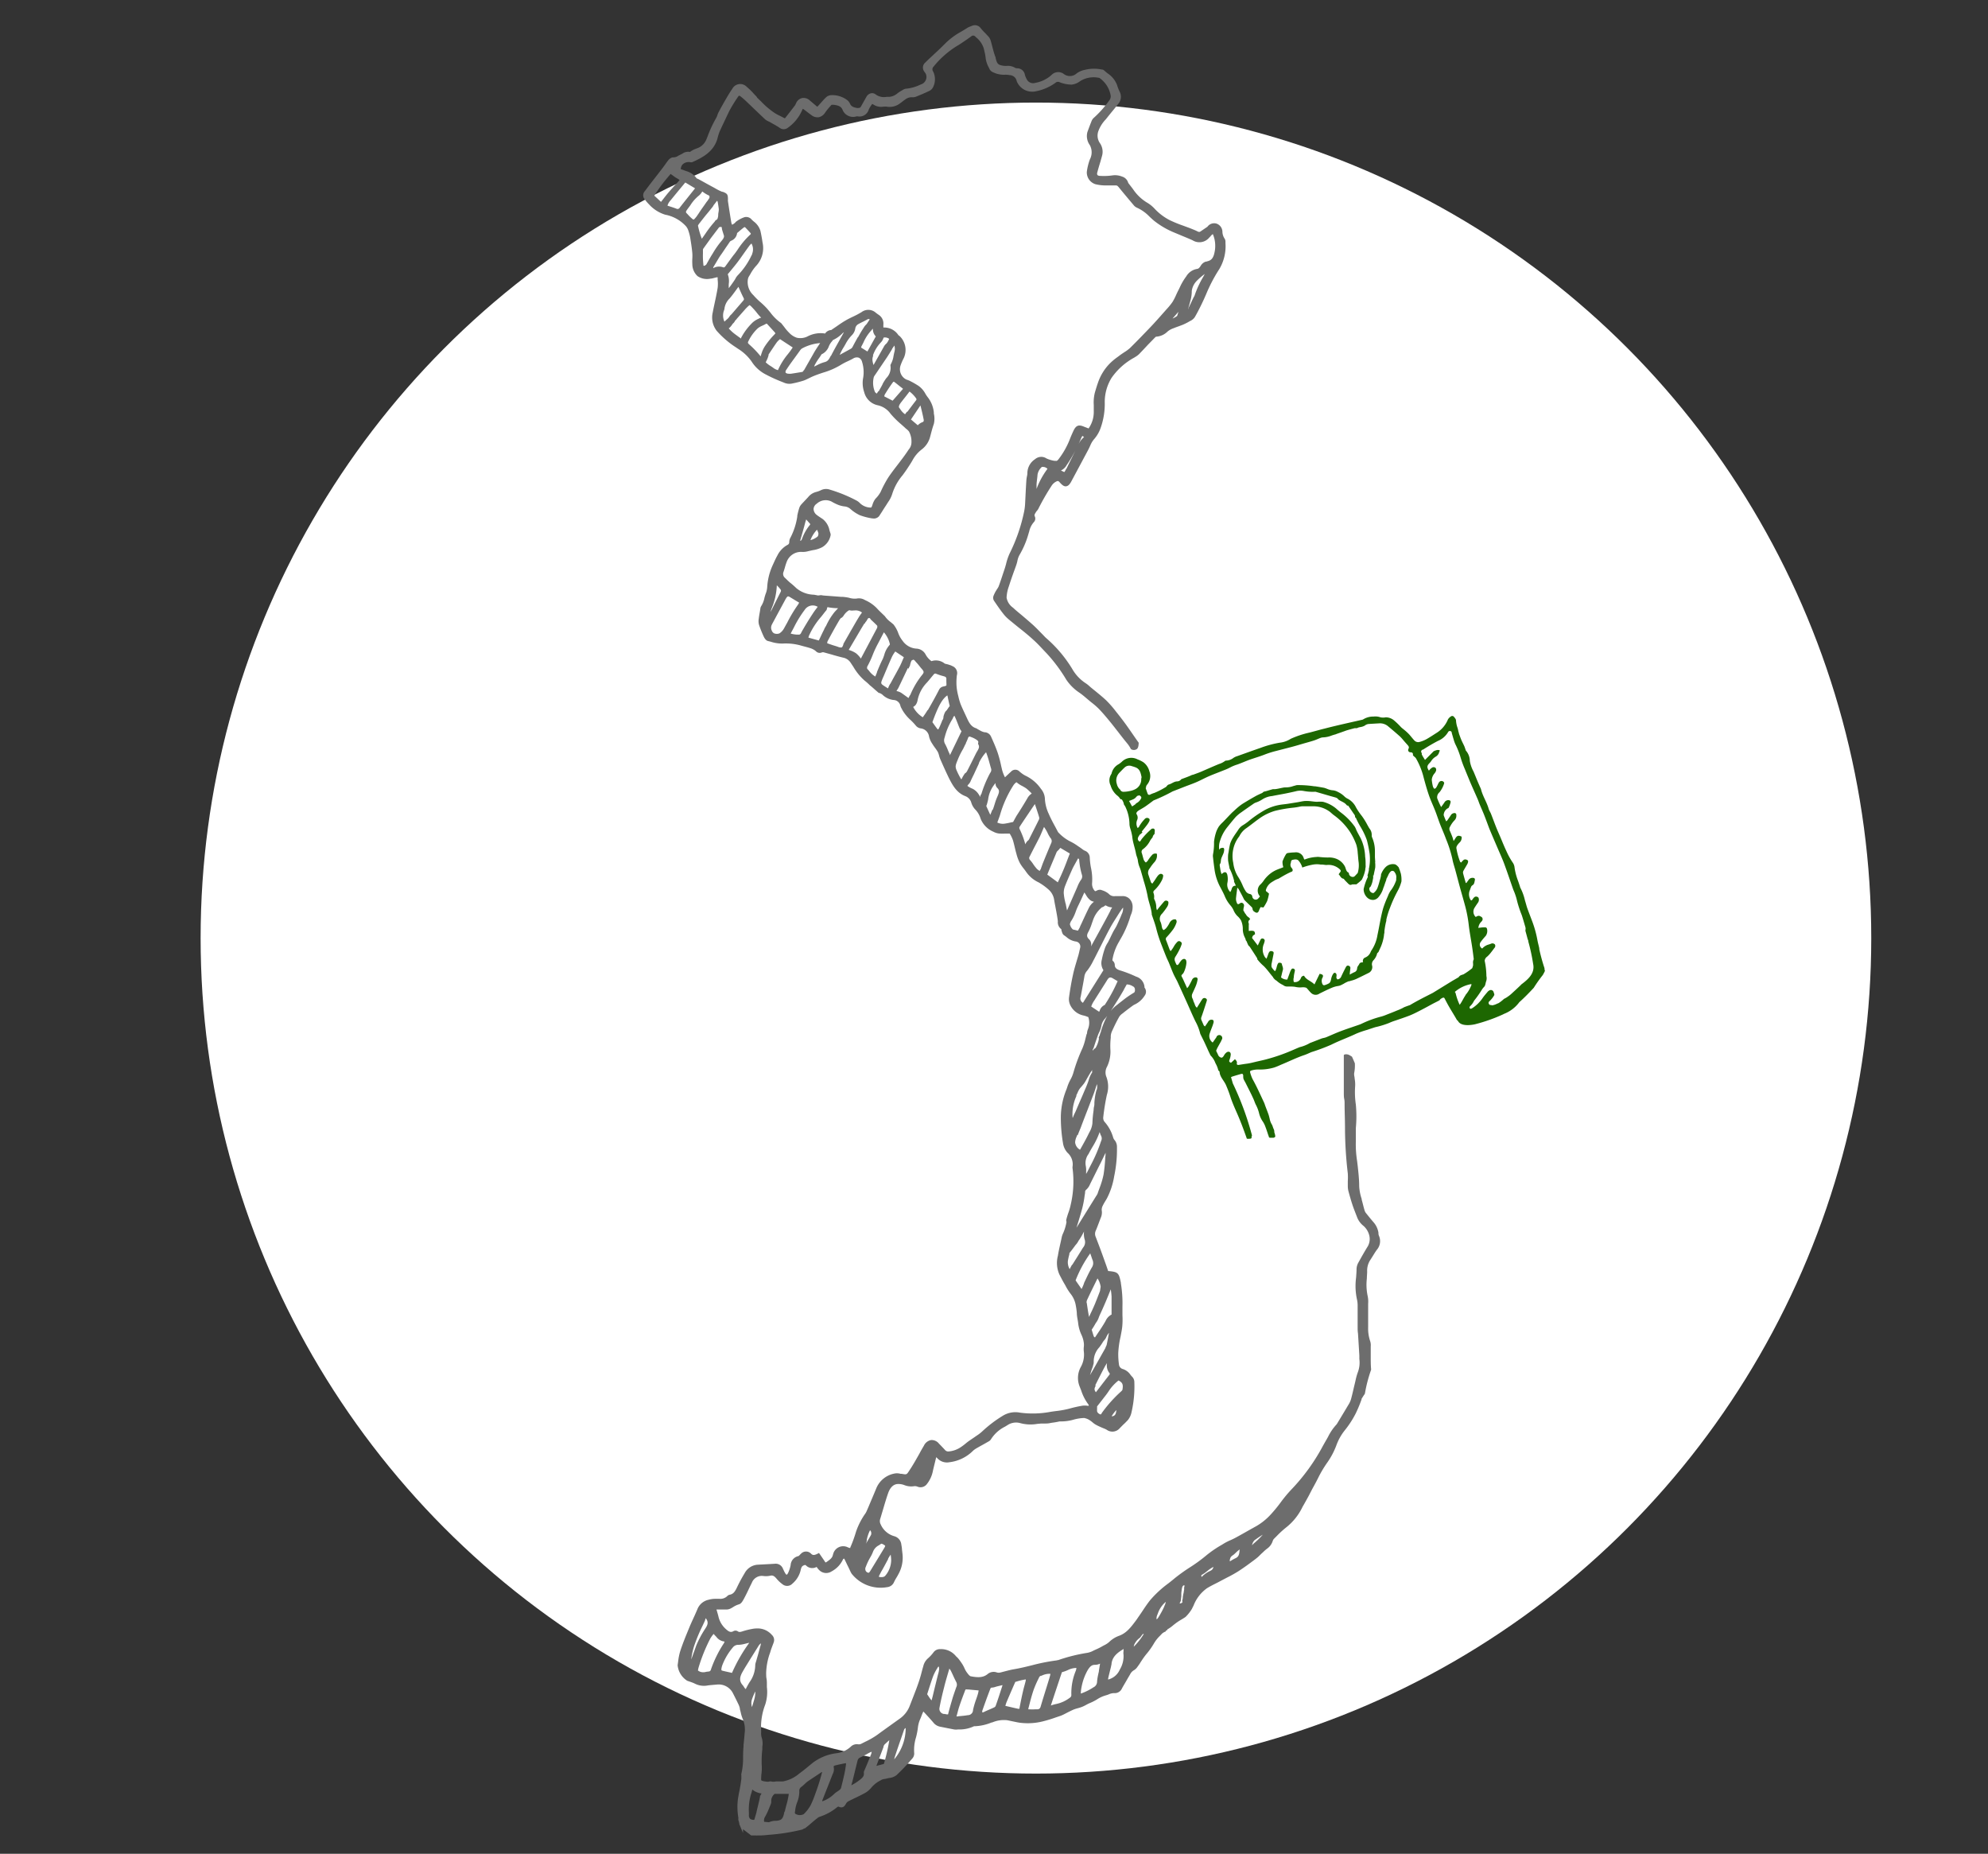 <svg id="Layer_1" data-name="Layer 1" xmlns="http://www.w3.org/2000/svg" viewBox="0 0 384 358"><rect x="0" y="0" width="384" height="358" fill="#333333" stroke="none"/><defs><style>.cls-1{fill:#fff;}.cls-2{fill:#1d6701;}.cls-3{fill:#6d6d6d;}</style></defs><circle class="cls-1" cx="200.1" cy="181.16" r="161.35"/><path class="cls-2" d="M298.39,187.33l-.07-.11a.45.45,0,0,0,0-.28,35.51,35.51,0,0,1-1-3.66,1,1,0,0,0,0-.17c-.11-.53-.27-1.06-.36-1.59a21,21,0,0,0-.93-3.41c-.33-.89-.68-1.77-1-2.66-.18-.51-.29-1-.47-1.56a10.29,10.29,0,0,0-.9-2.47.76.76,0,0,1-.06-.2c-.13-.39-.25-.77-.39-1.15a11.64,11.64,0,0,1-.66-2.53,2,2,0,0,0-.38-1,13.91,13.91,0,0,1-1.21-2.21c-.36-.75-.68-1.54-1-2.31s-.65-1.48-.95-2.23-.66-1.74-1-2.6c-.13-.35-.37-.66-.46-1-.37-1.31-1.16-2.45-1.48-3.77a.84.84,0,0,0-.08-.2c-.35-.78-.69-1.57-1-2.35-.15-.34-.27-.69-.43-1a6.35,6.35,0,0,1-.65-1.94,3.07,3.07,0,0,0-.73-1.94c-.06-.05-.07-.15-.1-.23s-.15-.47-.25-.69c-.18-.4-.39-.78-.56-1.18s-.31-.81-.46-1.22c0-.12-.06-.24-.09-.36s-.1-.47-.17-.71a5.2,5.2,0,0,1-.31-1.48c0-.24-.25-.52-.44-.74a.43.43,0,0,0-.43-.09,1.81,1.81,0,0,0-.68.63,5.52,5.52,0,0,1-2.07,2.53c-.71.45-1.41.92-2.14,1.33a6,6,0,0,1-1.27.5,1,1,0,0,1-1-.27c-.37-.39-.69-.83-1.06-1.23a9.35,9.35,0,0,0-.8-.74c-.24-.21-.5-.39-.73-.61a14.48,14.48,0,0,0-1.32-1.28,2.45,2.45,0,0,0-1.64-.62,2.59,2.59,0,0,1-1,0,2.93,2.93,0,0,0-1.34-.15,3.7,3.7,0,0,0-2,.54.76.76,0,0,1-.3.1l-3,.68c-1.39.32-2.77.64-4.15,1-1,.24-2,.54-2.95.78a18.66,18.66,0,0,0-3.59,1.19,4.91,4.91,0,0,1-2.16.76,20.43,20.43,0,0,0-3.69,1c-1.51.52-3,1.06-4.51,1.6a2.65,2.65,0,0,0-.74.35,2.45,2.45,0,0,1-1.3.5.49.49,0,0,0-.34.1,3.68,3.68,0,0,1-1.12.56c-1.17.48-2.32,1-3.49,1.5-.46.2-.95.36-1.42.54l-.21.06a.18.18,0,0,1-.07,0c-.68.33-1.4.57-2.11.84h0a1,1,0,0,1-.76.42c-.63,0-1.08.46-1.64.6-.33.09-.41.44-.68.55a15.36,15.36,0,0,1-2.1,1.07,5,5,0,0,0-.83.33.32.32,0,0,1-.48-.17c-.15-.37-.26-.75-.4-1.12l.09,0a.79.79,0,0,1,.17-.59l0,0a2.6,2.6,0,0,0,.46-2.66,3.13,3.13,0,0,0-1.11-1.68,5.72,5.72,0,0,0-1.16-.58,2.59,2.59,0,0,0-3.06.48,5.11,5.11,0,0,1-.59.45,2.69,2.69,0,0,0-1.34,1.68.74.74,0,0,1-.12.29,2.19,2.19,0,0,0-.1,2.13,4,4,0,0,0,1.24,1.92,2.33,2.33,0,0,1,.66.74.33.33,0,0,1,.35.17,2.11,2.11,0,0,1,.33.86,2.54,2.54,0,0,1,.37.64,7.9,7.9,0,0,1,.7,3.22,3.66,3.66,0,0,0,.14.72,10.12,10.12,0,0,1,.39,1.58c.1,1.14.52,2.19.72,3.29.08.47.32.91.37,1.37a5,5,0,0,0,.33,1.27,6.08,6.08,0,0,1,.29.85c.18.62.36,1.25.53,1.87a27.09,27.09,0,0,1,.71,2.75c.19,1.2.7,2.32.82,3.54a.83.83,0,0,0,0,.15c.28.83.59,1.65.82,2.49a25,25,0,0,0,.81,2.68c.38,1,.77,2,1.17,3,.16.39.36.77.52,1.15.29.7.55,1.41.86,2.11.22.49.51,1,.74,1.45.59,1.28,1.17,2.56,1.75,3.84s1.14,2.61,1.76,3.89a9.77,9.77,0,0,1,.91,2.29,1.06,1.06,0,0,0,.09.25c.28.57.57,1.12.83,1.69.34.72.64,1.44,1,2.16a.61.61,0,0,0,.16.27,4,4,0,0,1,.88,1.42,5.34,5.34,0,0,1,.57,1.43.39.39,0,0,1,.24.32c.07.9.82,1.62,1.19,2.4a25.18,25.18,0,0,1,1,2.67c.31.89.69,1.75,1.07,2.62.75,1.68,1.39,3.4,2,5.15a2,2,0,0,0,.6,0c.16,0,.33-.05.31-.24a.65.65,0,0,0,0-.2.26.26,0,0,0,.07-.24,56.79,56.79,0,0,0-3.69-10c-.12-.4-.23-.81-.35-1.21l.24-.1c.55-.18,1.11-.34,1.67-.5.32-.09.44,0,.45.37a2.13,2.13,0,0,0,.05.57c.12.29.29.55.43.83.49,1,1,1.95,1.44,2.93.21.42.33.9.56,1.31a7.19,7.19,0,0,1,.61,1.68,4.8,4.8,0,0,0,.71,1.52,4.49,4.49,0,0,1,.49,1c.22.56.39,1.13.59,1.7a.81.81,0,0,0,.06.13.24.24,0,0,0,.26.27l.51,0a.52.52,0,0,0,.43-.15c.11-.14,0-.31,0-.47l-.14-.46a1.17,1.17,0,0,0-.13-.63c-.14-.28-.19-.61-.36-.88a3.23,3.23,0,0,1-.4-1.07c-.07-.28-.13-.55-.22-.82-.2-.56-.42-1.11-.63-1.67-.08-.22-.14-.44-.24-.65-.71-1.51-1.37-3-2.2-4.5a6.74,6.74,0,0,1-.46-1.23c-.06-.18-.06-.39.16-.44a4.46,4.46,0,0,1,1.34-.21,9.83,9.83,0,0,0,3.11-.38,12.6,12.6,0,0,0,1.32-.54c1.48-.6,2.91-1.32,4.43-1.84.5-.16,1-.41,1.46-.6a37.53,37.53,0,0,0,3.8-1.42c1.6-.8,3.27-1.39,4.87-2.15a17.71,17.71,0,0,1,2.05-.71c.54-.18,1.09-.37,1.64-.54a17.21,17.21,0,0,0,2.62-.8,9.74,9.74,0,0,1,1.17-.45c1-.34,1.9-.64,2.83-1,.75-.3,1.47-.68,2.19-1.05s1.48-.79,2.22-1.19c.43-.23.88-.44,1.3-.67.1-.05.15-.2.25-.27a1.92,1.92,0,0,1,.44-.25.26.26,0,0,1,.35.16c.28.54.56,1.08.87,1.61.47.82,1,1.64,1.45,2.45a.78.78,0,0,0,.24.24c.51,1.07,2.34.87,3.28.67a32.07,32.07,0,0,0,5.45-1.92l.14-.08a6.72,6.72,0,0,0,3-2.28c1-.89,1.89-1.81,2.78-2.77A27.1,27.1,0,0,1,298,188.3l.13-.23c.08-.14.15-.28.22-.42a.88.88,0,0,0,.05-.15v0A.35.35,0,0,0,298.39,187.33ZM217,152.91a.68.68,0,0,1-.64-.44l-.09-.07a2,2,0,0,1-.54-1,2.12,2.12,0,0,1,.43-2.1l.09-.1c.35-.35.68-.71,1-1a1.31,1.31,0,0,1,1.35-.25c.25.07.5.15.74.24.85.33,1,1.09,1.16,1.86a.75.75,0,0,1-.06.32.13.13,0,0,1,0,.06,2.1,2.1,0,0,1-1.2,2,3.76,3.76,0,0,1-1.09.35A6.26,6.26,0,0,1,217,152.91Zm2.37,2.36c-.2.16-.42.29-.69.47-.19-.33-.38-.67-.59-1.06.32-.13.61-.23.88-.36a1.56,1.56,0,0,0,.45-.35c.26-.29.24-.3.72-.37a.87.87,0,0,1,.12.14l0,0a.31.31,0,0,1,.17.41,2,2,0,0,1-1,1Zm57.38,36.48c-1.49.76-3,1.51-4.4,2.35-.36.12-.72.25-1.07.39-.14.06-.28.15-.42.22-.32.15-.63.3-1,.43-.66.28-1.33.54-2,.8a8.33,8.33,0,0,1-1,.36,20.39,20.39,0,0,0-3.85,1.4,4.07,4.07,0,0,1-.44.18c-1.23.43-2.47.83-3.68,1.29-.92.35-1.81.76-2.72,1.14a3.33,3.33,0,0,1-.45.13,3.9,3.9,0,0,0-.46.12l-2.06.8a.93.93,0,0,0-.2.08,7.11,7.11,0,0,1-1.94.78c-.56.22-1.1.47-1.65.7a34.69,34.69,0,0,1-4.43,1.55c-.69.2-1.39.35-2.1.51s-1.32.34-2,.43-1.11.17-1.66.25c-.24,0-.35-.09-.31-.3.07-.36-.12-.56-.37-.81l-.77.7c-.39-.22-.38-.26-.27-.61a3.53,3.53,0,0,0,.23-1c0-.49-.38-.68-.8-.41a2.16,2.16,0,0,0-.37.37s-.07.12-.11.18-.26.52-.56.47a.91.91,0,0,1-.63-.59c-.1-.22-.21-.43-.35-.73a4.64,4.64,0,0,1,.2-.49c.22-.42.46-.83.69-1.25a1.47,1.47,0,0,0,.15-.34.58.58,0,1,0-1-.52c-.25.34-.48.69-.71,1a1.55,1.55,0,0,1-.62-1.59c.16-.55.39-1.09.59-1.63.07-.22.15-.43.2-.65s0-.44-.17-.5a.72.72,0,0,0-.9.41l-.59.86c-.1-.1-.2-.15-.24-.23l-.44-1a.76.76,0,0,1,0-.61c.18-.49.35-1,.51-1.49s.32-1,.5-1.56c.08-.23.06-.41-.17-.53a.49.49,0,0,0-.63.09,4.86,4.86,0,0,0-.35.53l-.74,1.18c-.37-.29-.39-.7-.55-1s-.16-.54-.3-.78a1.07,1.07,0,0,1,0-1c.24-.54.51-1.08.72-1.64a5.49,5.49,0,0,0,.27-1.06c0-.26-.13-.4-.39-.38a.77.77,0,0,0-.67.44c-.2.43-.43.85-.66,1.27a3.92,3.92,0,0,1-.3.38l-.46-1c-.17-.36-.32-.74-.51-1.09s-.19-.38.1-.66a1.1,1.1,0,0,0,.19-.25,5.3,5.3,0,0,0,.54-1.91c0-.4-.07-.63-.31-.72s-.54.08-.72.31a7.42,7.42,0,0,0-.46.64c-.18.26-.38.28-.5,0-.2-.47-.49-.92-.1-1.46a12.49,12.49,0,0,0,.84-1.52,5.75,5.75,0,0,0,.31-.78.41.41,0,0,0-.2-.54.43.43,0,0,0-.58,0,4.26,4.26,0,0,0-.65.82,5.78,5.78,0,0,1-.68,1,2.11,2.11,0,0,1-.18-.26c-.24-.62-.46-1.25-.71-1.87a.49.49,0,0,1,.12-.57,17.13,17.13,0,0,0,1.28-1.54,5.34,5.34,0,0,0,.62-1.27.63.63,0,0,0-.1-.57c-.11-.1-.4-.06-.58,0a1.37,1.37,0,0,0-.71.73,5.87,5.87,0,0,1-.61.92,2,2,0,0,1-.49.37c-.3-.22-.3-.51-.37-.78a3.27,3.27,0,0,0-.2-.76,1.34,1.34,0,0,1,.29-1.65,13,13,0,0,0,1-1.36,1.67,1.67,0,0,0,.2-.54c0-.2.08-.43-.19-.54a.5.5,0,0,0-.62.1c-.29.33-.57.67-.85,1s-.32.41-.54.69a2.52,2.52,0,0,1-.13-.51,3.63,3.63,0,0,0-.37-1.58.44.44,0,0,1-.06-.25,2.05,2.05,0,0,0-.14-1.07.5.5,0,0,1,.15-.4,6.94,6.94,0,0,0,1.51-2,2.39,2.39,0,0,0,.24-.85c0-.26-.36-.45-.65-.32a1.3,1.3,0,0,0-.43.38c-.21.27-.39.58-.59.87l-.43.6c-.11-.11-.23-.17-.26-.27q-.28-.8-.54-1.59a1.3,1.3,0,0,1,.32-1.12,8.56,8.56,0,0,1,.85-1.13,2,2,0,0,0,.52-1.06,3.76,3.76,0,0,0,0-.59.85.85,0,0,0-1,.3,6.52,6.52,0,0,0-.75,1c-.08.15-.24.24-.38.38a1.3,1.3,0,0,1-.49-.77c-.1-.32-.17-.65-.28-1a.63.63,0,0,1,.24-.83,4.64,4.64,0,0,0,1.36-1.65,4.88,4.88,0,0,1,.46-.61,1,1,0,0,1,.24-.51c.09-.11.19-.21.29-.31L223,161a5.35,5.35,0,0,0,.06-.59c0-.31-.2-.47-.49-.38l-.09,0,0,0a15.19,15.19,0,0,0-2,2.07h0a1.19,1.19,0,0,1-.34.44c-.53-.35-.47-.77.17-1.53,0,0,0,.07,0,.11l.37-.41-.15-.11c.3-.37.6-.73.88-1.1a4.9,4.9,0,0,0,.55-.82c.17-.34.12-.53-.09-.65a.59.59,0,0,0-.76.14,7.12,7.12,0,0,0-1.07,1.43c0,.1-.15.18-.28.32a1.74,1.74,0,0,1-.13-1.51,1.16,1.16,0,0,0-.07-1.15c-.14-.2,0-.44.22-.62s.83-.5,1.24-.76.6-.42.9-.63l.83-.62a.69.69,0,0,1,.19-.1,33.89,33.89,0,0,0,3.55-1.69l2.35-.92c.8-.31,1.62-.59,2.41-.94s1.53-.76,2.32-1.1,1.89-.75,2.83-1.13a10,10,0,0,0,1.29-.58,7.91,7.91,0,0,1,1.32-.53c.79-.28,1.56-.63,2.35-.92,1-.35,2-.64,2.92-1a18.32,18.32,0,0,1,2.14-.68l3.06-.79c.73-.19,1.45-.41,2.17-.62s1.45-.4,2.16-.63c.46-.15.9-.37,1.35-.53a1.77,1.77,0,0,1,.46-.07,5,5,0,0,0,1.48-.31,8.57,8.57,0,0,1,.9-.28l.16-.07c.64-.22,1.28-.44,1.9-.67h0c.53-.16,1.06-.3,1.59-.44a.69.69,0,0,1,.17,0h.06a.58.58,0,0,1,.26,0,.36.36,0,0,1,.15-.1,4.21,4.21,0,0,1,.48-.12,2.39,2.39,0,0,0,.83-.27,1.4,1.4,0,0,1,.86-.33c.67-.05,1.35-.08,2-.12a2.4,2.4,0,0,1,1.7.6c.76.63,1.51,1.27,2.24,1.92a8.42,8.42,0,0,1,.64.7c.26.31.53.61.8.91s.4.47.2.84a.43.43,0,0,0,.37.62c.36,0,.56.13.51.54,0,.08.14.18.22.26s.28.22.36.36a14.2,14.2,0,0,1,1.49,3.71c.3,1.13.62,2.27,1,3.38s.87,2.11,1.28,3.18c.31.8.57,1.62.88,2.43s.81,1.91,1.16,2.89a23.43,23.43,0,0,1,1.23,3.86c.12.69.35,1.36.53,2,.32,1.17.62,2.34.94,3.51s.75,2.61,1.09,3.92a25.47,25.47,0,0,1,.62,3.47c.16,1.31.41,2.61.61,3.91.13.85.24,1.7.34,2.55a1.34,1.34,0,0,0-.13.82c0,.12,0,.23,0,.35a3.62,3.62,0,0,1-.17.56,13.31,13.31,0,0,1-1.68,1.18l-.39.13a1,1,0,0,0-.55.43l-1.21.7Zm6.34.43c-.42.6-.7,1.29-1.14,1.87a11.16,11.16,0,0,1-.77-2.19.72.72,0,0,0-.17-.3,6.66,6.66,0,0,1,3.19-1.52.33.33,0,0,1,0,.22A6.37,6.37,0,0,1,283.05,192.18Zm10.72-2c-.44.42-.87.83-1.3,1.22s-.76.73-1.17,1a4.36,4.36,0,0,1-.83.5,6.69,6.69,0,0,1-1,.79.7.7,0,0,1-.27.11,3.12,3.12,0,0,1-1,.35.3.3,0,0,1-.23-.08.29.29,0,0,1-.37-.13l0,0a.38.38,0,0,1,0-.53,4.84,4.84,0,0,0,1-1.25.14.14,0,0,0,0-.06c0-.18-.08-.32-.12-.45a.56.56,0,0,0-.9-.34,1,1,0,0,0-.25.2c-.35.42-.71.82-1,1.25a7.08,7.08,0,0,1-1.9,1.88,1.71,1.71,0,0,1-.23.13c-.15.07-.3.05-.36-.1a.35.35,0,0,1,.05-.32,3.42,3.42,0,0,0,.8-1.09,21.34,21.34,0,0,0,1.57-2.23,3.16,3.16,0,0,1,.37-.45,1,1,0,0,0,.25-.56,1.21,1.21,0,0,0,.08-.34,1.85,1.85,0,0,0,.11-1.19s0-.05,0-.08a14.67,14.67,0,0,0-.33-2.86,1.05,1.05,0,0,1,.46-.79,5.76,5.76,0,0,0,.81-.89c.21-.25.4-.53.6-.79a.57.57,0,0,0,.11-.68.64.64,0,0,0-.76-.15c-.26.11-.54.17-.79.27a3.3,3.3,0,0,0-.57.34,2.51,2.51,0,0,0-.33.32.83.83,0,0,1-.3-1.26c.3-.43.65-.82,1-1.22a1.68,1.68,0,0,0,.22-1.32.35.35,0,0,0-.39-.29c-.3,0-.6,0-.89.06-.12,0-.23,0-.39.07a1.87,1.87,0,0,1,.55-1.2,1,1,0,0,0,.25-.37A.52.52,0,0,0,286,177a.59.59,0,0,0-.69-.05l-.27.13a1.41,1.41,0,0,1-.2-1.8c.22-.36.46-.7.7-1.05a1,1,0,0,0,.05-.85.58.58,0,0,0-.71-.18,1.14,1.14,0,0,0-.3.28c-.09.11-.16.23-.25.34a.62.62,0,0,1-.17.07s-.08-.06-.11-.12a2.08,2.08,0,0,1-.21-1.67c.11-.26.19-.53.3-.79a.61.61,0,0,1,.24-.32c.4-.21.41-.6.5-1s-.2-.48-.51-.46a.87.87,0,0,0-.64.32l-.49.67s-.1,0-.11,0c-.18-.62-.36-1.24-.52-1.86a.73.73,0,0,1,.05-.46c.22-.41.47-.81.71-1.23a1.56,1.56,0,0,0,.17-.37c.05-.19.09-.39-.12-.51s-.51-.19-.73,0-.31.32-.47.49c-.09-.08-.16-.11-.19-.17a12.57,12.57,0,0,1-.72-2.64.85.85,0,0,1,.15-.49,3.17,3.17,0,0,1,.47-.57,1.29,1.29,0,0,0,.39-1.14c-.6-.29-.87-.21-1.19.31-.09.15-.18.28-.35.54-.11-.36-.16-.59-.25-.81q-.22-.58-.48-1.17a.81.81,0,0,1,.07-.85,4.89,4.89,0,0,1,.85-1.19,1.24,1.24,0,0,0,.33-1,.34.34,0,0,0-.45-.37.8.8,0,0,0-.6.39c-.22.34-.45.67-.68,1a2.53,2.53,0,0,1-.22.2,11.54,11.54,0,0,1-.49-1.19,1.57,1.57,0,0,1,.76-1.32c.09,0,.2-.1.23-.18a5.15,5.15,0,0,0,.33-.93c.07-.32-.06-.45-.39-.48a.87.87,0,0,0-.81.49l-.61.85a17,17,0,0,1-.76-1.7,1.26,1.26,0,0,1,.45-1.17,5.18,5.18,0,0,0,.89-1.71.32.32,0,0,0-.09-.27.58.58,0,0,0-.94.13c-.14.22-.23.47-.36.7s-.19.42-.51.49a1.19,1.19,0,0,1-.26-.41,7.62,7.62,0,0,1-.23-1.35,2.15,2.15,0,0,1,.54-1.22,1.82,1.82,0,0,0,.28-.48.68.68,0,0,0-.05-.53.54.54,0,0,0-.68-.11,2.51,2.51,0,0,0-.41.32,3.45,3.45,0,0,0-.23.28c-.41-.63-.39-.93.07-1.42a3.08,3.08,0,0,0,.37-.44,2.54,2.54,0,0,1,.95-.89,1.52,1.52,0,0,0,.5-.56,2.09,2.09,0,0,1,.13-.35c0-.07.05-.13.07-.19a.69.69,0,0,0-.05-.13v0l-.08,0-.07,0a.81.81,0,0,0-.34,0,3.07,3.07,0,0,0-.64.23l-1.67,1.68c-.22-.36-.42-.66-.59-1a.31.31,0,0,1,0-.3.39.39,0,0,1,.22-.7h0c.93-.6,1.87-1.15,2.85-1.67a4.08,4.08,0,0,0,2-1.74.38.38,0,0,1,.52-.13.35.35,0,0,1,.17.34c.13.43.25.87.38,1.3a6.34,6.34,0,0,0,.3.83,15.52,15.52,0,0,1,1,2.5,20.14,20.14,0,0,0,.84,2.32c.33.82.67,1.63,1,2.44.46,1.08.95,2.15,1.42,3.23.17.37.29.75.44,1.13.29.69.6,1.38.88,2.08.35.88.67,1.78,1,2.65.57,1.37,1.16,2.72,1.74,4.08.39.9.8,1.8,1.14,2.72.59,1.6,1.13,3.21,1.69,4.82.11.31.26.61.37.93a10.33,10.33,0,0,1,.42,1.41,21.6,21.6,0,0,0,.91,2.75c.25.77.47,1.55.7,2.33a1.06,1.06,0,0,1,0,.53.75.75,0,0,1,0,.16c.15.54.3,1.08.44,1.63a.83.83,0,0,1,.12.44,36.16,36.16,0,0,1,.93,4.32C296.53,188,295.12,189.17,293.77,190.18Z"/><path class="cls-2" d="M270.59,168.73a11.38,11.38,0,0,0-.43-1.24l-.11-.12a1.87,1.87,0,0,0-.54-.44,2,2,0,0,0-1.93.59,3.82,3.82,0,0,0-.77,1.22,1.27,1.27,0,0,0-.06.18l0,.15a6.18,6.18,0,0,1-.25,1,12.27,12.27,0,0,1-.35,1.18,2.33,2.33,0,0,1-.85,1.22.81.81,0,0,1-.8-.79.38.38,0,0,1,.18-.39l.08-.1,0,0a4.51,4.51,0,0,0,.42-1.35l.06-.29V169l.08.11c.06-.32.12-.63.19-.94s.09-.43.13-.65a6.94,6.94,0,0,0,0-.79.46.46,0,0,1,0-.26l-.06-.92c0-.25,0-.5,0-.75s0-.28,0-.43a6.69,6.69,0,0,0-.51-2.57,1,1,0,0,1-.11-.51,1.88,1.88,0,0,0-.42-1.27c-.15-.22-.27-.46-.4-.68a13.46,13.46,0,0,0-1.08-1.75,12.84,12.84,0,0,1-1.12-1.64,3.71,3.71,0,0,0-1.56-1.67,2.48,2.48,0,0,1-.69-.47,4.44,4.44,0,0,0-1.24-.86,2.58,2.58,0,0,0-.93-.32,3.48,3.48,0,0,1-1.06-.24,6.42,6.42,0,0,0-.66-.24c-.58-.11-1.17-.21-1.76-.3a.86.86,0,0,1-.17,0,20.19,20.19,0,0,0-3.39-.23l-.69.19a4.2,4.2,0,0,1-1.49.25,2.78,2.78,0,0,0-.57.07c-.48.09-.95.22-1.44.27l-.42,0-.76.22a9.1,9.1,0,0,1-1,.27,1.64,1.64,0,0,0-.25.21,1.3,1.3,0,0,1-.29.14c-.36.17-.73.33-1.08.53-.77.43-1.53.88-2.27,1.33-.36.22-.7.47-1,.72s-.37.32-.55.48l-.5.46-.14.12c-.62.62-1.22,1.28-1.84,1.91a6.21,6.21,0,0,0-.74.8,5.36,5.36,0,0,0-.48.92,9.06,9.06,0,0,0-.47,2.06.14.14,0,0,1,0,.07,11.4,11.4,0,0,1-.19,2.33,1.91,1.91,0,0,0,0,.63c.08.78.18,1.56.29,2.34a10.16,10.16,0,0,0,1.11,3.39c.3.57.62,1.15.87,1.75a6.54,6.54,0,0,0,1.1,1.78,3.59,3.59,0,0,1,.57.88,3.61,3.61,0,0,0,.74,1.14,3.36,3.36,0,0,1,.73.88,4.2,4.2,0,0,1,.34,1.52,3.7,3.7,0,0,0,.37,1.73,1.61,1.61,0,0,1,.21.59.84.84,0,0,1,.2.29,5.23,5.23,0,0,0,.32.72,1.43,1.43,0,0,1,.33.36c.43.66.87,1.32,1.29,2l.08.11a.26.26,0,0,0,0,.18,9,9,0,0,0,1.28,1.34c.47.48.87,1,1.29,1.53.15.19.3.38.46.56a.51.51,0,0,0,.14.23,1.77,1.77,0,0,0,.55.47,4.7,4.7,0,0,0,1.26.84l0,0a1.21,1.21,0,0,0,.92.28c.46,0,.91,0,1.37.06a4.07,4.07,0,0,0,1.35.1,2,2,0,0,1,.76.06.41.41,0,0,1,.21.14c.26.28.49.59.77.85a1.25,1.25,0,0,0,1.63.17l.28-.14c.71-.35,1.42-.7,2.14-1a5.22,5.22,0,0,1,.79-.26c.25-.06.52-.08.76-.16s.51-.24.75-.36l0,0,.1-.07a5.75,5.75,0,0,1,.87-.41l.16,0a1.34,1.34,0,0,1,.24-.09,5.75,5.75,0,0,0,1-.33c.84-.39,1.67-.81,2.5-1.22a1.25,1.25,0,0,0,.61-1.31,1.12,1.12,0,0,1,.23-1.08,2.83,2.83,0,0,0,.72-1.31c0-.06.07-.11.12-.16a1.85,1.85,0,0,0,.14-.14l.49-1.08a8.71,8.71,0,0,0,.57-2.07c0-.22.07-.45.1-.68a.86.86,0,0,1,0-.28q.08-.65.21-1.29a6,6,0,0,1,.15-.61c0-.08,0-.16,0-.24a15.59,15.59,0,0,1,.7-2.26A25.72,25.72,0,0,1,270,172a7.46,7.46,0,0,0,.65-1.6,1.21,1.21,0,0,0,.05-.18A5.48,5.48,0,0,0,270.59,168.73Zm-1,1.52a6.66,6.66,0,0,1-1,1.79,5.16,5.16,0,0,0-.53,1.08,20.55,20.55,0,0,0-.88,2.25c-.49,1.71-.73,3.47-1.11,5.2a7.34,7.34,0,0,1-1.1,2.88,2,2,0,0,0-.21.37,1.87,1.87,0,0,1-1.07,1.1.7.7,0,0,0-.4.9l-.32.05a.51.51,0,0,0-.43.33c-.08.17-.22.31-.3.47a.83.83,0,0,0-.1.34.8.8,0,0,1-.56.75,8.17,8.17,0,0,0-.86.46c0-.44.08-.82.11-1.19a.45.45,0,0,0-.33-.53c-.23-.07-.41,0-.57.34-.3.58-.59,1.16-.86,1.75a.86.86,0,0,1-.71.55.51.51,0,0,1-.21-.56,1.19,1.19,0,0,0,0-.42.51.51,0,0,0-.25-.29.37.37,0,0,0-.32.11,2.45,2.45,0,0,0-.34.64c-.1.26-.12.55-.21.81a.84.84,0,0,1-.31.46,4.14,4.14,0,0,1-.92.38.34.34,0,0,1-.3-.13,1.37,1.37,0,0,1-.14-1.12c0-.08.08-.15.11-.23.16-.4.09-.54-.3-.67l-.27-.06-1,2.05c-.67-.68-1.6-.89-2-1.67a.62.62,0,0,0-.6.39,1.2,1.2,0,0,1-1.39.81,1.57,1.57,0,0,1,0-.89c0-.42.12-.83.2-1.25a.34.34,0,0,0-.22-.42.34.34,0,0,0-.46.14,3.29,3.29,0,0,0-.23.46c-.18.5-.36,1-.55,1.49a1.71,1.71,0,0,1-1.21-.42c.13-.51.23-1,.35-1.41s-.11-.76-.18-1.13-.39-.24-.61-.3c-.45.43-.32,1.11-.72,1.65a3.28,3.28,0,0,1-.66-.8,1.91,1.91,0,0,1,.05-.88c.1-.55.22-1.09.32-1.64.07-.36,0-.45-.25-.53s-.48-.07-.64.25-.16.43-.25.64l-.21.55a2.59,2.59,0,0,1-.29-.29,2.73,2.73,0,0,1-.23-2.57,3.8,3.8,0,0,0,.16-.55.4.4,0,0,0-.32-.48.38.38,0,0,0-.48.22c-.17.34-.33.69-.53,1.11l-1.11-1.46c.14-.44.14-.44.57-.7,0-.65-.19-.75-1.2-.65,0-.38,0-.76,0-1.14a.8.8,0,0,0,0-.31.56.56,0,0,1,.28-.78c-.09-.14-.14-.3-.24-.35a1.7,1.7,0,0,1-.64-.69,1,1,0,0,1-.28-.46.36.36,0,0,1-.16-.31c0-.23.06-.47.11-.7s0-.44-.19-.59a.44.44,0,0,0-.58,0c-.35.26-.51.21-.64-.2a1.8,1.8,0,0,1-.13-.72c.06-.67.16-1.34.26-2.11a2.61,2.61,0,0,1,.27.31c.35.63.69,1.27,1,1.9a1.27,1.27,0,0,0,.21.29c.42.42.86.82,1.28,1.24a.59.59,0,0,1,.18.37.71.71,0,0,0,.41.57c.42.3.68.19.85-.3.07-.21.19-.4.28-.62l.57.07a9,9,0,0,0,.72-1.25,9.5,9.5,0,0,0,.35-1.42l-.41-.36,0,0,0,0a.31.31,0,0,1-.17-.42,2.56,2.56,0,0,1,1.13-1.45c.09-.07.2-.12.29-.18a4.24,4.24,0,0,1,1-.48c.51-.3,1-.6,1.54-.88.35-.19.72-.36,1.1-.52.17-.23.09-.43-.08-.64a.91.91,0,0,1-.21-.93c.09-.24,0-.59.38-.67s.91-.21,1.23.27a3.38,3.38,0,0,1,.63,1.22,11.87,11.87,0,0,1,2.12-.58,4.45,4.45,0,0,1,1.41,0h.22c.33,0,.66.1,1,.08a3.16,3.16,0,0,1,2.13.55,2.69,2.69,0,0,1,.33.26c.29.28.29.37,0,.72l-.19.27c.31.29.41.74.89.85.13,0,.22.21.33.32l.59.6c.23.24.46.39.79.18.06,0,.16,0,.25,0a5.65,5.65,0,0,1,.58,0l.13-.11a7,7,0,0,0,.92-.8l0,0a7.15,7.15,0,0,0,.67-1.95.25.25,0,0,1,0-.12l.06-.35a1.54,1.54,0,0,0,0-.37c0-.54,0-1.09-.09-1.63a9,9,0,0,0-.85-3.55c-.28-.51-.55-1-.83-1.56a3.73,3.73,0,0,0-.32-.7,12.28,12.28,0,0,0-2.47-2.57,13.34,13.34,0,0,1-1.09-.9,6.46,6.46,0,0,0-2.6-1.34,6.67,6.67,0,0,0-1.1,0c-.51,0-1-.1-1.52-.14a6.41,6.41,0,0,0-1,0c-.42.05-.83.15-1.24.22l-2,.32c-.56.08-1.12.12-1.67.23a9.21,9.21,0,0,0-2.75,1,22.07,22.07,0,0,0-3.11,2.15,9.73,9.73,0,0,1-1.12.78,2.67,2.67,0,0,0-.87.9c-.31.47-.65.91-.94,1.4a5.5,5.5,0,0,0-.59,1.22,15.46,15.46,0,0,0-.31,1.65,4.71,4.71,0,0,0-.09.52,7.9,7.9,0,0,0,0,1.09c.06.47.18.94.26,1.4a.28.28,0,0,0,0,.09,11,11,0,0,1,.88,2.34.41.41,0,0,1,0,.27h0c.13.22.22.46.36.76-.66,0-.74.42-.87.82a3.22,3.22,0,0,1-.21.41,2,2,0,0,1-.57-1.7,3.8,3.8,0,0,0,0-1.61c-.13-.55-.44-.67-.9-.33a2.21,2.21,0,0,1-.22.17c-.07-.22-.13-.39-.17-.57-.07-.36-.12-.72-.18-1.09,0-.07,0-.16,0-.2.27-.33.18-.74.29-1.1s.32-.74.46-1.12a2.64,2.64,0,0,0,.11-.56c0-.18,0-.39-.21-.43a1.09,1.09,0,0,0-.49.09c-.08,0-.13.14-.25.27a3.51,3.51,0,0,1,.16-1.73,7.78,7.78,0,0,1,1.37-2.59c.54-.67,1.07-1.34,1.65-2a7.4,7.4,0,0,1,1.14-.94c.78-.56,1.58-1.11,2.37-1.66a2.49,2.49,0,0,1,.28-.15,5.55,5.55,0,0,0,1.41-.68,4.27,4.27,0,0,1,1.84-.61c.86-.18,1.72-.32,2.58-.49.65-.13,1.3-.27,1.94-.42a3.47,3.47,0,0,1,1.57-.07,9.22,9.22,0,0,0,2,.16,1.13,1.13,0,0,1,.32,0l2.93.85.51.14c.34.11.73.14.94.51,0,0,.12.06.17.1.46.31,1,.44,1.38.91a.38.38,0,0,0,.35.17l.64.93.37.55c.13.18.33.4.31.63a.23.23,0,0,0,.16.24,15.84,15.84,0,0,0,.81,1.59,13.83,13.83,0,0,1,1.32,2.74,23.55,23.55,0,0,1,.53,2.63,8.86,8.86,0,0,1-.16,2.95.33.33,0,0,1,0,.24,8.48,8.48,0,0,1-.26,1,.33.33,0,0,1,.05.31,10.18,10.18,0,0,0-.79,2.31,2.25,2.25,0,0,0,.71,1.65,1.59,1.59,0,0,0,1.27.42,1.48,1.48,0,0,0,.89-.53,4.76,4.76,0,0,0,.9-1.64,1.11,1.11,0,0,1,.11-.3l.15-.43c.1-.31.21-.61.33-.92a1,1,0,0,1,.22-.55c0-.11.09-.21.14-.32a2.15,2.15,0,0,1,.49-.77.49.49,0,0,1,.79.15,1.47,1.47,0,0,1,.29,1.18A1.21,1.21,0,0,1,269.6,170.25Zm-21.71-2.78v0c-.38.18-.78.3-1.16.46a5.87,5.87,0,0,0-1.05.56,6.29,6.29,0,0,0-1.44,1.38l-.05.06a4.68,4.68,0,0,1-.85,1,1.66,1.66,0,0,0-.1,2l.14.19a4.15,4.15,0,0,1-.27.32.66.66,0,0,1-1.21-.31.56.56,0,0,0-.51-.49,1.22,1.22,0,0,1-.79-.58,7.16,7.16,0,0,1-.62-1.2,11.32,11.32,0,0,0-.93-1.71,6.62,6.62,0,0,1-.83-2.53,6.21,6.21,0,0,1,0-2.61,6.06,6.06,0,0,1,1-2.28,1.67,1.67,0,0,0,.24-.35,4,4,0,0,1,1.33-1.47c.87-.62,1.7-1.3,2.58-1.92a10.09,10.09,0,0,1,2.92-1.4,25.17,25.17,0,0,1,3.52-.61,11.55,11.55,0,0,0,1.29-.21,3,3,0,0,1,.73-.06c.59,0,1.18,0,1.76,0a5.25,5.25,0,0,1,3,.86c.4.23.72.61,1.11.88a12.42,12.42,0,0,1,3.05,3.17,12.58,12.58,0,0,1,1.24,2.49,6.94,6.94,0,0,1,.28,1.66c.07.57.09,1.15.17,1.73a5.1,5.1,0,0,1-.18,2.1c-.25.26-.4.44-.57.6a.55.55,0,0,1-.26.14.76.76,0,0,1-.87-.62c0-.07,0-.17-.06-.19-.5-.23-.5-.77-.7-1.18a3.23,3.23,0,0,0-1.43-1.4,3.75,3.75,0,0,0-1.83-.35,15.81,15.81,0,0,1-1.69-.1,2.15,2.15,0,0,0-.57,0,7,7,0,0,0-2.26.49.09.09,0,0,0-.06,0,2.68,2.68,0,0,1-.12-.24,1.55,1.55,0,0,0-1.77-1.13c-.43,0-.87.05-1.3.11a.55.55,0,0,0-.34.21,7.67,7.67,0,0,0-.69,1.41A3,3,0,0,0,247.89,167.47Z"/><path class="cls-3" d="M266.36,238.66a1.3,1.3,0,0,1-.1-.44l0-.15a4,4,0,0,0-1-2.09c-.48-.55-.94-1.13-1.4-1.7a1.73,1.73,0,0,1-.27-.49c-.1-.35-.2-.71-.29-1.07s-.18-.71-.28-1.06l0-.12a9.16,9.16,0,0,1-.48-2.46c0-1.31-.15-2.62-.28-3.85l-.12-1a20.65,20.65,0,0,1-.25-3.78c0-.42,0-.85,0-1.28s0-.86,0-1.3a24.17,24.17,0,0,0,0-4.58,16.3,16.3,0,0,1-.13-3.55,6.36,6.36,0,0,0-.1-1.45c0-.21-.06-.42-.09-.67a1.52,1.52,0,0,1,0-.37,7.63,7.63,0,0,0,.13-1.92c-.19-.43-.37-.89-.58-1.31l-.06,0a3.44,3.44,0,0,0-.56-.33,2.22,2.22,0,0,0-.37-.09h-.24l-.25.07,0,0,0,0-.07.12a1.6,1.6,0,0,0,0,.21c0,.16,0,.32,0,.48,0,.37,0,.74,0,1.1v.34c0,.81,0,1.63,0,2.45s0,1.79,0,2.69c0,.39,0,.78.08,1.18s.07.63.07,1c0,1.58.09,3.27.08,5a76.3,76.3,0,0,0,.54,8.37,12.18,12.18,0,0,1,0,1.49c0,.29,0,.58,0,.89a4.14,4.14,0,0,0,.11,1c.27,1,.52,1.87.78,2.66.2.61.44,1.21.67,1.81l.21.54a3.91,3.91,0,0,0,1.09,1.6,3.6,3.6,0,0,1,1.29,2,2.85,2.85,0,0,1-.39,2.25c-.67,1.08-1.27,2.19-1.73,3h0a2.7,2.7,0,0,0-.34,1.19c0,.57-.05,1.13-.09,1.7a12.16,12.16,0,0,0,.18,4.24,5.41,5.41,0,0,1,.12,1.23v2c0,.65,0,1.3,0,2,0,.44,0,.88.07,1.31l.26,4.24c0,.23,0,.46,0,.69a5.26,5.26,0,0,1-.28,2.53,10.75,10.75,0,0,0-.44,1.54l-.11.48c-.1.41-.2.81-.29,1.22-.14.6-.28,1.2-.44,1.8a3.94,3.94,0,0,1-.39,1q-.89,1.5-1.8,3l-.53.88a1.27,1.27,0,0,1-.15.21,9.87,9.87,0,0,0-1.59,2.32l-.31.56c-.25.42-.48.84-.72,1.26a38.07,38.07,0,0,1-6.22,8.55,27.18,27.18,0,0,0-2,2.44,27.37,27.37,0,0,1-1.76,2.14,11.75,11.75,0,0,1-2.78,2.29l-1.45.81c-.88.5-1.76,1-2.65,1.48-.31.17-.62.31-.94.46a10,10,0,0,0-1.31.66l-.44.27a21.39,21.39,0,0,0-3,2.06,29.9,29.9,0,0,1-3.12,2.27,34,34,0,0,0-2.92,2.09c-.4.34-.82.67-1.24,1a21,21,0,0,0-3.51,3.23c-.58.72-1.09,1.5-1.59,2.25-.35.52-.69,1-1.06,1.55-1,1.33-1.88,2.59-3.45,3.13a5.39,5.39,0,0,0-1.9,1.23,4.53,4.53,0,0,1-1,.62l-.3.17a11,11,0,0,1-1.14.57l-.48.22a4,4,0,0,1-1.22.45,32.41,32.41,0,0,0-5.65,1.41l-.12,0-.15.05a37.39,37.39,0,0,0-4.8.95c-1.17.29-2.37.58-3.57.78-.51.09-1,.22-1.51.35l-1,.26a1.36,1.36,0,0,1-.66,0,1.81,1.81,0,0,0-1.83.32c-.86.69-1.86.67-3.19.42-.2,0-.47-.29-.81-.76a4.38,4.38,0,0,1-.45-.8c-.1-.22-.21-.44-.33-.65a13,13,0,0,0-.83-1.18,3.19,3.19,0,0,0-.31-.33,1.81,1.81,0,0,1-.24-.24,3.66,3.66,0,0,0-3-1.29,1.5,1.5,0,0,0-1.29.64,7.87,7.87,0,0,1-1.08,1.16,2.89,2.89,0,0,0-.89,1.54c-.12.39-.22.77-.32,1.16s-.19.72-.3,1.07c-.17.58-.39,1.21-.68,2-.38,1-.77,2-1.16,3l-.21.54a5.36,5.36,0,0,1-1.93,2.36l-2,1.43c-.75.54-1.51,1.08-2.25,1.63a15.49,15.49,0,0,1-2.38,1.37l-.81.41a1.07,1.07,0,0,1-.56.06,1.67,1.67,0,0,0-1.43.5,4.93,4.93,0,0,1-2.81,1.24,9.43,9.43,0,0,0-4.7,2l-.47.39c-.6.5-1.22,1-1.86,1.47l-.12.09a6.61,6.61,0,0,1-3.1,1.48,4.89,4.89,0,0,1-.67,0H150l-.09,0a1.91,1.91,0,0,1-1,0l-.12,0-.11,0a1.12,1.12,0,0,1-.56.06c-.46-.06-1-.13-1.07-.28s0-.61,0-1a8.94,8.94,0,0,0,.07-2.12l0-.51a18.41,18.41,0,0,1,.13-2.35l0-.49a3.73,3.73,0,0,0-.12-1.77,2.64,2.64,0,0,1-.11-.92c0-.13,0-.25,0-.37a12.18,12.18,0,0,1,.79-5.08,7.88,7.88,0,0,0,.32-3.39c0-.21,0-.42,0-.63s0-.66-.07-1-.06-.71-.07-1.06a12.33,12.33,0,0,1,.78-4l.07-.25c.15-.48.33-.94.51-1.41l.08-.23a1.33,1.33,0,0,0-.35-1.5,3.62,3.62,0,0,0-2.82-1.24,5.36,5.36,0,0,0-1.1.12c-.43.08-.89.19-1.42.34l-.25.08c-.47.15-.72.22-1,0a.82.82,0,0,0-.84,0c-.51.29-.9.08-1.47-.44a4.59,4.59,0,0,1-1.42-2.46c-.08-.31-.17-.62-.28-1l-.09-.29h.46c.49,0,1,0,1.47,0a1.9,1.9,0,0,0,.77-.18c.18-.09.35-.19.53-.3a4.26,4.26,0,0,1,1.1-.52c.47-.12.74-.65,1-1.12l.08-.16c.3-.55.57-1.12.84-1.69.19-.4.38-.79.58-1.18a2.06,2.06,0,0,1,2.19-1.33,3.86,3.86,0,0,0,1.36-.05c.52-.13.81.08,1.22.56a6.39,6.39,0,0,0,1.16,1.09,1.41,1.41,0,0,0,1.92-.13,4.82,4.82,0,0,0,1.58-2.57c.11-.46.19-.75.52-.91s.42-.11.49-.05a1.7,1.7,0,0,0,2.08.31,3.35,3.35,0,0,0,.51.63,1.9,1.9,0,0,0,2.39.23,5,5,0,0,0,2.2-2.33s.09-.1.16-.16a1,1,0,0,1,.14.17c.24.48.47,1,.7,1.44l.45.95a2.3,2.3,0,0,0,.41.62,7.13,7.13,0,0,0,6.64,2.36,1.61,1.61,0,0,0,1.36-1,8.92,8.92,0,0,1,.47-.86c.12-.19.23-.39.34-.6a6.53,6.53,0,0,0,.8-4.08l-.09-.77c0-.31-.07-.61-.12-.91a1.86,1.86,0,0,0-1.4-1.63,4.07,4.07,0,0,1-2.6-2.3,1.35,1.35,0,0,1-.09-1c.19-.6.36-1.2.54-1.79.31-1.06.63-2.15,1-3.21s1-1.74,1.87-1.77a3.12,3.12,0,0,1,1.23.2,3.6,3.6,0,0,0,1.93.22,1.31,1.31,0,0,1,.64.09,1.53,1.53,0,0,0,1.84-.53,5.88,5.88,0,0,0,1.15-2.57c.16-.69.33-1.37.51-2.11l.12-.48.18.16a2.49,2.49,0,0,0,2.32.82,7.76,7.76,0,0,0,4.61-2.22,3.7,3.7,0,0,1,.65-.47c.4-.23.8-.46,1.21-.68l1.11-.63a1.23,1.23,0,0,0,.53-.49,6.75,6.75,0,0,1,2.68-2.39l.52-.32a3,3,0,0,1,2.45-.35,7.7,7.7,0,0,0,3.26.14l.75-.07.63,0c.36,0,.71,0,1.07-.08s.67-.1,1-.16l.4-.07.23-.05a2.21,2.21,0,0,1,.29-.05,8.78,8.78,0,0,0,2.75-.37,8.73,8.73,0,0,1,1.91-.29,2.79,2.79,0,0,1,1.12.45,5.16,5.16,0,0,1,.51.38,3.74,3.74,0,0,0,.55.41,8.24,8.24,0,0,0,.94.47l.36.16.34.14a3.72,3.72,0,0,1,.57.27,1.87,1.87,0,0,0,2.54-.34l.58-.59a13.57,13.57,0,0,0,1-1,3.51,3.51,0,0,0,.61-1.23,22.14,22.14,0,0,0,.6-6,1.53,1.53,0,0,0-.34-1,4.41,4.41,0,0,1-.4-.45,2.85,2.85,0,0,0-1.47-1.12,1,1,0,0,1-.75-.81,14.05,14.05,0,0,1-.15-2.24,17.46,17.46,0,0,1,.43-3.13c.12-.63.25-1.26.33-1.9a14.47,14.47,0,0,0,.05-2.28c0-.57,0-1.13,0-1.69a23.54,23.54,0,0,0-.3-4.49l0-.11c-.38-1.92-.53-2.12-2.46-2.28l-.34-1c-.33-.92-.66-1.85-1-2.78s-.67-1.77-1-2.65l-.1-.25a1.48,1.48,0,0,1,.08-1.19c.18-.44.35-.88.52-1.33s.25-.66.38-1a2.58,2.58,0,0,0,.21-1.59,1.86,1.86,0,0,1,.22-.86,10.7,10.7,0,0,1,.57-1l.19-.32a14.1,14.1,0,0,0,1.43-4.31,25.11,25.11,0,0,0,.54-5.65,2,2,0,0,0-.48-1.38,1.33,1.33,0,0,1-.25-.47,7.76,7.76,0,0,0-1.68-3.05,1.2,1.2,0,0,1-.24-.85,42.52,42.52,0,0,1,.7-4.34,5.34,5.34,0,0,0-.14-3.6,2.28,2.28,0,0,1,.17-1.83,6.73,6.73,0,0,0,.66-3.18,13.78,13.78,0,0,1,.06-2.4l0-.37a2.82,2.82,0,0,1,.28-1c.41-.89.86-1.84,1.38-2.74a2.3,2.3,0,0,1,.63-.61l.16-.13c.6-.48,1.21-.94,1.83-1.39a2.92,2.92,0,0,1,.47-.26,4.54,4.54,0,0,0,1.77-1.61,1.26,1.26,0,0,0,0-1.6.22.22,0,0,1,0-.12,2.29,2.29,0,0,0-1.63-2,23.18,23.18,0,0,0-3-1.17c-.8-.23-1.13-.57-1.11-1.13a1.09,1.09,0,0,0-.38-.74l-.09-.11a10,10,0,0,1,1.32-3.64l.15-.28a19.66,19.66,0,0,0,1.93-4.3,4.69,4.69,0,0,1,.2-.6,3.66,3.66,0,0,0,.31-1.68,2.14,2.14,0,0,0-.65-1.42,1.85,1.85,0,0,0-1.43-.47l-.69,0-.62,0a1.38,1.38,0,0,1-1.21-.44,3.52,3.52,0,0,0-1.26-.68l-.21-.08a1.16,1.16,0,0,0-.86.14c-.31.15-.32.13-.49-.09a2,2,0,0,1-.4-1.4,10.53,10.53,0,0,0-.21-2.88,12.94,12.94,0,0,1-.24-2,1.45,1.45,0,0,0-1-1.36,2.38,2.38,0,0,1-.51-.34l-.36-.26-.45-.3a9.82,9.82,0,0,0-1.33-.81,8.06,8.06,0,0,1-2.48-1.87l0,0-.53-1c-.45-.82-.9-1.67-1.27-2.53a7.71,7.71,0,0,1-.74-2.94,3.2,3.2,0,0,0-.77-1.89,7.51,7.51,0,0,0-3-2.54,4.82,4.82,0,0,1-.91-.61l-.17-.13a1.12,1.12,0,0,0-1.72,0c-.33.29-.65.6-1,.93l-.14.13a6.77,6.77,0,0,1-.61-1.66l-.13-.55a23.1,23.1,0,0,0-.63-2.41c-.36-1.07-.81-2.1-1.32-3.23a1.4,1.4,0,0,0-1.27-.85,2.78,2.78,0,0,1-.87-.35l-.49-.27a1,1,0,0,0-.28-.16c-1-.31-1.39-1.18-1.82-2.11l-.31-.67c-.28-.6-.57-1.21-.82-1.82a11.91,11.91,0,0,1-.48-1.66,10.47,10.47,0,0,1-.32-1.83,11.07,11.07,0,0,1,.06-2.14,1.45,1.45,0,0,0-.84-1.75,3.27,3.27,0,0,0-.71-.28l-.17-.06-.32-.08a1,1,0,0,1-.32-.09,2.69,2.69,0,0,0-2.55-.46,3.91,3.91,0,0,1-1.15-1.32,2.12,2.12,0,0,0-1.76-1.1,3.52,3.52,0,0,1-2.65-1.49,5.44,5.44,0,0,1-.84-1.47,5.91,5.91,0,0,0-.94-1.71l-.16-.14-.41-.34a4.61,4.61,0,0,1-1.09-1.11l-.53-.51c-.37-.35-.74-.71-1.08-1.09a7.14,7.14,0,0,0-2.15-1.48l-.31-.16a2.21,2.21,0,0,0-1.35-.17,3.64,3.64,0,0,1-1.51-.15,8.29,8.29,0,0,0-1.3-.18h-.24l-1.71-.13-1.63-.12a4.17,4.17,0,0,1-.49-.08L158,115c-.26-.06-.53-.11-.79-.15a5.54,5.54,0,0,1-3.37-1.25c-.37-.36-.75-.7-1.13-1s-.72-.66-1.08-1a1,1,0,0,1-.29-1.15c.1-.28.18-.57.27-.86a10,10,0,0,1,.34-1.06,2.94,2.94,0,0,1,3-1.94,4,4,0,0,0,1.23-.16l.8-.18a5.62,5.62,0,0,0,1.84-.58,3.4,3.4,0,0,0,1.59-2.17.81.81,0,0,0,0-.49c-.07-.2-.13-.4-.19-.6a3.64,3.64,0,0,0-1.3-2.17l-.36-.24c-.27-.18-.54-.35-.79-.55a1.48,1.48,0,0,1-.62-1.19,1.32,1.32,0,0,1,.63-1,2.54,2.54,0,0,1,2.84-.4,8.93,8.93,0,0,0,1.4.68,4.81,4.81,0,0,0,1.2.27,2,2,0,0,1,1,.44,7.48,7.48,0,0,0,1.85,1.24,11.84,11.84,0,0,0,2.44.63l.1,0a1.29,1.29,0,0,0,1.35-.68c.21-.32.42-.64.64-1s.49-.74.72-1.12l.25-.39a5.36,5.36,0,0,0,.78-1.57,10.36,10.36,0,0,1,2-3.59c.36-.49.73-1,1.06-1.52l.31-.47c.2-.32.41-.64.6-1a6.54,6.54,0,0,1,1.74-2,4.44,4.44,0,0,0,1.59-2.38l.18-.68c.16-.61.33-1.24.55-1.85a4.39,4.39,0,0,0,0-2l0-.23a5.69,5.69,0,0,0-1.08-2.8,7.19,7.19,0,0,1-.54-.78,4.51,4.51,0,0,0-1.29-1.51,16.46,16.46,0,0,0-1.51-.88l-.28-.15-.41-.16a1.11,1.11,0,0,1-.31-.12,2.22,2.22,0,0,1-1-2.69,10.1,10.1,0,0,1,.61-1.4,3.71,3.71,0,0,0-.76-4.21l-.16-.13-.11-.08a3.28,3.28,0,0,0-2.9-1.48v0a4.93,4.93,0,0,1,0-.67,2,2,0,0,0-.88-1.76l-.22-.15-.34-.25a2.17,2.17,0,0,0-2.79-.14,17.14,17.14,0,0,1-1.64.87c-.47.23-.95.45-1.4.72-.63.36-1.22.77-1.79,1.17l-.8.54-.12.08s-.09.07-.06.07h0a1.49,1.49,0,0,0-1.22.68,5.43,5.43,0,0,0-3.38.55,3.09,3.09,0,0,1-2.09.26,3.5,3.5,0,0,1-1.44-.92,8.79,8.79,0,0,1-1-1.17l-.46-.58a.77.77,0,0,0-.18-.19,9.31,9.31,0,0,1-2.06-2.05l-.57-.68a14.57,14.57,0,0,0-1.39-1.34A13.51,13.51,0,0,1,145.52,57a3.45,3.45,0,0,1-1.08-2.92,1.73,1.73,0,0,1,.18-.62l.31-.51A8.11,8.11,0,0,1,146,51.4a5,5,0,0,0,1.29-4.58c-.1-.7-.23-1.42-.4-2.21a3.53,3.53,0,0,0-1.3-1.84l-.35-.31a1.37,1.37,0,0,0-1.43-.52,5.92,5.92,0,0,0-1.7.92L142,43a2.2,2.2,0,0,1-.59.4,1.64,1.64,0,0,1-.15-.42c-.19-1.11-.36-2.22-.53-3.33l-.12-.79a1.39,1.39,0,0,1,0-.29c0-1-.09-1.18-1-1.53l-.11,0a8.41,8.41,0,0,1-1.21-.59l-.39-.22c-.77-.41-1.53-.83-2.3-1.26l-.71-.39-.19-.08s-.12-.06-.13-.05a3.64,3.64,0,0,0-2-1.4l-.58-.22-.29-.1-.2-.06a1.47,1.47,0,0,1,.27-.82,1.63,1.63,0,0,1,1.37-.55l.1,0a.81.81,0,0,0,.51,0c2-.89,4.05-2,4.8-4.43A12.53,12.53,0,0,1,139,25.4l.39-.84c.47-1,1-2.13,1.5-3.16a26.14,26.14,0,0,1,1.65-2.68c.15-.22.23-.24.23-.24s.1,0,.35.19c.46.37.91.79,1.34,1.2l.28.27,1.14,1.09c.64.61,1.28,1.23,1.94,1.84a2.64,2.64,0,0,0,.64.38,1.47,1.47,0,0,1,.28.14l.44.25c.47.26.93.52,1.37.81a1.28,1.28,0,0,0,1.66,0,8.08,8.08,0,0,0,2.72-3.35,1.35,1.35,0,0,1,.14-.28,1,1,0,0,1,.27.16l.34.26c.36.28.72.56,1.09.82a1.85,1.85,0,0,0,1.39.38,2,2,0,0,0,1.24-.92,12.76,12.76,0,0,1,.93-1.16l.22-.25.08-.08.35,0c.76.11,1.42.21,1.74.91a2.19,2.19,0,0,0,2.73,1.33.72.72,0,0,1,.2,0,1.88,1.88,0,0,0,2.17-1.34,5.26,5.26,0,0,1,.52-.87l.13-.19a1.71,1.71,0,0,1,.27.14,2.64,2.64,0,0,0,1.87.39h.12a1.74,1.74,0,0,1,.55,0,3.28,3.28,0,0,0,2.62-.68c.15-.1.29-.21.43-.32s.32-.25.49-.36a2,2,0,0,1,1.31-.46,1.92,1.92,0,0,0,1-.19c.7-.28,1.51-.62,2.3-1a1.58,1.58,0,0,0,.84-.83,3.44,3.44,0,0,0,0-2.91.74.74,0,0,1,.07-1,17.86,17.86,0,0,1,4.55-4c.48-.28.94-.59,1.39-.9l.49-.33.42-.3.44-.32a.54.54,0,0,1,.76.06l.1.11a4.45,4.45,0,0,1,1.54,2.21l.1.44a9.6,9.6,0,0,1,.27,1.48,5.27,5.27,0,0,0,.6,1.75l.17.36a1.45,1.45,0,0,0,.75.59,4.69,4.69,0,0,0,2.25.43,4.43,4.43,0,0,1,.88.08,1.42,1.42,0,0,1,1.34,1.17,3.21,3.21,0,0,0,3.4,2A9.5,9.5,0,0,0,203.86,16a.72.72,0,0,1,.84-.11,6.44,6.44,0,0,0,2.3.45,3.27,3.27,0,0,0,1.65-.68,4.91,4.91,0,0,1,3.5-.65.58.58,0,0,1,.23.05,5.25,5.25,0,0,1,2.15,3.34,1.25,1.25,0,0,1-.27,1,20.27,20.27,0,0,1-2.95,3.33,1.61,1.61,0,0,0-.46.64c-.29.72-.56,1.44-.82,2.17a3,3,0,0,0,.49,2.5,2.93,2.93,0,0,1,0,2.74,11.05,11.05,0,0,0-.59,2.4,2.38,2.38,0,0,0,1.65,2.39,8.2,8.2,0,0,0,1.92.24c.44,0,.87,0,1.3,0l.76,0c.19,0,.33.09.56.38.86,1.06,1.74,2.1,2.62,3.15l.28.33a1.65,1.65,0,0,0,.57.43A7.88,7.88,0,0,1,222,41.8c.31.29.61.58.93.84a16,16,0,0,0,3.84,2.25l1.77.74c.61.25,1.21.5,1.81.77a2.47,2.47,0,0,0,3.22-.51,2.87,2.87,0,0,0,.29-.31,1.69,1.69,0,0,1,.41-.37,5.62,5.62,0,0,1,.46,2.18,5.55,5.55,0,0,1-.13,1.33c-.18.89-.48,1.53-1.33,1.72l-.24.08-.11,0a1.74,1.74,0,0,0-1,.83c-.25.36-.4.56-.74.59a3,3,0,0,0-2.06,1.46l-.07.09a11.56,11.56,0,0,0-1.16,2c-.1.21-.2.42-.31.63s-.28.57-.41.86a11.67,11.67,0,0,1-.68,1.32,12.65,12.65,0,0,1-1.19,1.46l-.69.78c-.76.86-1.54,1.74-2.34,2.58-1.28,1.34-2.64,2.75-4,4.09a7.88,7.88,0,0,1-1.16.85c-.28.19-.56.37-.82.57l-.44.33a11.14,11.14,0,0,0-1.66,1.42,9.81,9.81,0,0,0-2.08,3.45c-.23.65-.43,1.31-.63,2a7.7,7.7,0,0,0-.21,2.37c0,.43,0,.83,0,1.23a5.52,5.52,0,0,1-1,3.31l-.15-.06-.76-.29c-1-.43-1.52-.23-2,.78-.21.45-.41.9-.6,1.36a15.68,15.68,0,0,1-2.32,4.19c-.26.32-.39.3-.45.28l-.27,0a5.86,5.86,0,0,1-1.57-.46,1.83,1.83,0,0,0-2.21.13,3.25,3.25,0,0,0-1.49,2.57,3.32,3.32,0,0,1-.1.81,6.26,6.26,0,0,0-.1.74c-.05.76-.09,1.51-.13,2.27s-.06,1.26-.1,2a10.84,10.84,0,0,1-.18,1.63,33,33,0,0,1-2.83,8.21,11.08,11.08,0,0,0-.69,2.06c-.1.35-.19.69-.3,1-.34,1-.7,2.15-1.11,3.26a2.76,2.76,0,0,1-.28.49c-.08.12-.16.24-.23.37l-.06.09a6.51,6.51,0,0,0-.44.92,1.08,1.08,0,0,0,.09.91c.57.84,1.21,1.79,1.91,2.66a6.66,6.66,0,0,0,1,1l.26.22,1.53,1.25c1,.78,2,1.59,2.9,2.42.61.54,1.19,1.15,1.75,1.75l.78.82a30.43,30.43,0,0,1,3.85,5.15,9.16,9.16,0,0,0,2.54,2.51c.51.35,1,.77,1.47,1.17l.5.42c.17.15.35.28.52.42a13.67,13.67,0,0,1,1.26,1.11c.9.94,1.72,1.94,2.41,2.79.45.56.89,1.13,1.33,1.69.59.77,1.19,1.54,1.81,2.28a6.59,6.59,0,0,1,.64,1,1,1,0,0,0,1.13,0c.3-.21.35-.73.37-1.22-.72-1-1.47-2.13-2.3-3.29-.59-.83-1.25-1.69-2.06-2.7l-.14-.18a20.43,20.43,0,0,0-1.76-2c-.68-.64-1.42-1.24-2.14-1.83l-.85-.69-.27-.24a5.74,5.74,0,0,0-.82-.63,8.06,8.06,0,0,1-2.47-2.65,25,25,0,0,0-5-5.95,5.1,5.1,0,0,1-.47-.46l-.26-.27-.59-.6c-.44-.45-.89-.91-1.37-1.34-.64-.57-1.28-1.12-1.93-1.67s-1.23-1-1.84-1.58a3,3,0,0,1-1.25-1.94,7.23,7.23,0,0,1,.44-2.18c.38-1.21.82-2.43,1.25-3.61l.17-.48a7.66,7.66,0,0,0,.23-.82,3.74,3.74,0,0,1,.43-1.2,17.17,17.17,0,0,0,1.73-4.11l.12-.39a4,4,0,0,1,.91-1.81,1,1,0,0,0,.18-1.08c-.13-.25-.06-.41.22-.85a1.77,1.77,0,0,1,.16-.22,2,2,0,0,0,.28-.38,45.82,45.82,0,0,1,2.59-4.51,2.28,2.28,0,0,1,1-.84c.17-.07.31-.07.51.16.46.53.85.88,1.3.81s.75-.47,1.09-1.14l.81-1.51,2.14-4a13.82,13.82,0,0,0,.63-1.28,4.45,4.45,0,0,1,.76-1.22,6.59,6.59,0,0,0,1.15-1.93,13.85,13.85,0,0,0,.86-5.2A8.91,8.91,0,0,1,214.69,73a12.69,12.69,0,0,1,4.4-3.94l.17-.11a3.9,3.9,0,0,0,.75-.55c.57-.59,1.14-1.19,1.7-1.8L223,65.28a1.74,1.74,0,0,1,.29-.26,3.42,3.42,0,0,0,2.24-1l.17-.13a3.68,3.68,0,0,1,1-.51c.29-.12.59-.23.88-.33l.85-.32a11.34,11.34,0,0,0,1.16-.57l.25-.15a2.18,2.18,0,0,0,.93-.74c.58-1,1.13-2.08,1.79-3.51l.44-1a29.79,29.79,0,0,1,2.53-4.81,8.6,8.6,0,0,0,1.18-5v-.29a1.06,1.06,0,0,0-.16-.57,2.48,2.48,0,0,1-.43-1.38A1.7,1.7,0,0,0,235,43.19a1.59,1.59,0,0,0-1.73.54.73.73,0,0,1-.09.09l-1.31.89c-.15.1-.3.12-.62-.05s-.81-.36-1.21-.52l-.2-.08-1.27-.47a24.35,24.35,0,0,1-2.64-1.08A10.66,10.66,0,0,1,223,40.28a6.42,6.42,0,0,0-1.55-1.22,8.63,8.63,0,0,1-2.59-2.52c-.29-.39-.59-.77-.93-1.21a1.74,1.74,0,0,0-1.19-1.23,3.65,3.65,0,0,0-1.92-.22,11.66,11.66,0,0,1-2.4.08.63.63,0,0,1-.45-.17.67.67,0,0,1,0-.54c.1-.43.23-.84.35-1.26l.26-.85c.1-.37.21-.74.31-1.12a2.92,2.92,0,0,0-.46-2.42,2.55,2.55,0,0,1-.29-2.23,6.47,6.47,0,0,1,1.45-2.32l.8-1c.54-.66,1.1-1.33,1.62-2a2.11,2.11,0,0,0,.28-2.31,8.66,8.66,0,0,1-.53-1.34,4.69,4.69,0,0,0-1.81-2.23c-.24-.19-.47-.38-.7-.59a.62.62,0,0,0-.42-.15,7.26,7.26,0,0,0-3.24.05,4,4,0,0,0-1.62.69,1.93,1.93,0,0,1-2.51.1,1.79,1.79,0,0,0-2.3.16l-.33.29A6.36,6.36,0,0,1,200,16a1.39,1.39,0,0,1-1.66-.66,4,4,0,0,1-.37-.88,1.5,1.5,0,0,0-1.38-1.27l-.17,0a.87.87,0,0,1-.34-.09,2.68,2.68,0,0,0-1.67-.37,3.66,3.66,0,0,1-1.25-.18c-.52-.18-.65-.6-.83-1.27,0-.18-.09-.36-.15-.53-.2-.57-.36-1.18-.51-1.76-.1-.4-.21-.81-.33-1.21a2.06,2.06,0,0,0-.5-.81l-.59-.63a10.47,10.47,0,0,1-.78-.85A1.39,1.39,0,0,0,187.72,5l-.24.09a3.54,3.54,0,0,0-.63.29c-.38.25-.78.49-1.17.72a13.79,13.79,0,0,0-2.9,2.1c-.77.78-1.59,1.56-2.39,2.3-.55.52-1.1,1-1.64,1.56a1.27,1.27,0,0,0-.18,1.81.83.83,0,0,0,.13.18l.07.1a1.47,1.47,0,0,1,.1,1.2,1.52,1.52,0,0,1-.86.91l-.26.1a8,8,0,0,1-2.74.77,1.36,1.36,0,0,0-.63.24l-.16.09a7.1,7.1,0,0,0-.84.54,2.8,2.8,0,0,1-1.57.7l-.53,0a2.7,2.7,0,0,1-2.09-.43,1.13,1.13,0,0,0-.93-.26,1.36,1.36,0,0,0-.91.7l-.51.9c-.18.32-.35.64-.53.95a1,1,0,0,1-.17.22,1.36,1.36,0,0,1-.92,0,1.51,1.51,0,0,1-.9-.5l-.11-.2a2,2,0,0,0-.5-.7,4.79,4.79,0,0,0-3.22-1h0a1.59,1.59,0,0,0-1,.48c-.33.32-.63.66-.93,1-.17.19-.34.39-.52.58a1,1,0,0,1-.19.17l-1.43-1.21a1.74,1.74,0,0,0-1.46-.47,1.7,1.7,0,0,0-1.17.95l-.11.24a.85.85,0,0,1-.09.19c-.62.82-1.26,1.63-1.89,2.44-.07.09-.1.13-.31,0l-.74-.38a9.33,9.33,0,0,1-.83-.43,14.8,14.8,0,0,1-2.75-2.29l-.84-.81a.59.59,0,0,0-.14-.23l-.51-.53a11.86,11.86,0,0,0-1.34-1.31,1.73,1.73,0,0,0-2.8.4c-.42.58-.78,1.2-1.13,1.8l-.15.25c-.47.82-.94,1.65-1.38,2.49a3.71,3.71,0,0,0-.22.55,3.42,3.42,0,0,1-.21.5,22.82,22.82,0,0,0-1.66,3.55l-.25.62a3,3,0,0,1-1.48,1.58l-.54.22a4,4,0,0,0-1.14.61,1.9,1.9,0,0,0-1.47.33l-.33.17-.45.23a1.67,1.67,0,0,1-1,.32c-.42,0-.79.37-.9.5-.23.29-.44.58-.65.88l-.46.63c-.54.7-1.08,1.41-1.63,2.11s-1.22,1.58-1.82,2.38a1.19,1.19,0,0,0,0,1.65,7.4,7.4,0,0,0,.79.92,7,7,0,0,0,3.13,2,7.25,7.25,0,0,1,4,2.22,2.58,2.58,0,0,1,.39.63,9.16,9.16,0,0,1,.42,1.47c.14.86.33,2,.43,3.13a8.68,8.68,0,0,1,0,1,8.08,8.08,0,0,0,0,1.1,3.14,3.14,0,0,0,1,2.31,3.22,3.22,0,0,0,2.51.49c.29,0,.57-.11.85-.17l.31-.08.22,0a.24.24,0,0,1,0,.11l0,.33a6.69,6.69,0,0,1,0,1.61c-.15.9-.34,1.81-.53,2.69-.14.67-.29,1.33-.41,2a4.22,4.22,0,0,0,.75,3.58,17.71,17.71,0,0,0,3.8,3.25l.27.19a9,9,0,0,1,2.67,2.48,7,7,0,0,0,2.72,2.5,29.23,29.23,0,0,0,3.28,1.49l.39.16a2.56,2.56,0,0,0,1.32.14,20.63,20.63,0,0,0,2.19-.54,5,5,0,0,0,.79-.32l.23-.11.42-.2c.12-.06.25-.13.38-.18.67-.3,1.38-.54,2.07-.77a14.34,14.34,0,0,0,3.38-1.46,12.15,12.15,0,0,1,1.48-.78c.34-.16.69-.33,1-.51a1.28,1.28,0,0,1,1.07-.14,1.15,1.15,0,0,1,.62.79,6.58,6.58,0,0,1,.22,3.08,5.4,5.4,0,0,0,.2,2.79,3.43,3.43,0,0,0,2.64,2.53,4.12,4.12,0,0,1,2.44,1.62,17,17,0,0,0,2,2c.3.27.61.53.9.81l.25.21a2,2,0,0,1,.43.44,4.11,4.11,0,0,1,.46,2.21,2.08,2.08,0,0,1-.51,1.23l-.15.22c-.59.9-1.26,1.77-1.91,2.62s-1.32,1.7-1.92,2.61A22.31,22.31,0,0,0,170.1,95a5.65,5.65,0,0,1-1,1.32,3.56,3.56,0,0,0-.55,1.08,5.37,5.37,0,0,1-.21.55.24.24,0,0,1-.17.07,3,3,0,0,1-2.13-.92,2.58,2.58,0,0,0-.68-.48,28,28,0,0,0-5.06-2.06,2.21,2.21,0,0,0-1.65.07,5.43,5.43,0,0,1-1.09.4,2.87,2.87,0,0,0-1.48,1l-.63.67c-.23.25-.47.49-.69.74a2,2,0,0,0-.38.67,13.75,13.75,0,0,0-.38,1.5l0,.15a13.08,13.08,0,0,1-1.28,4,1.86,1.86,0,0,0-.27.94.55.55,0,0,1-.32.52,4.72,4.72,0,0,0-2,2.11c-.25.43-.45.89-.65,1.32l-.21.46a11.79,11.79,0,0,0-1.07,4.14,4.35,4.35,0,0,1-.22,1.2,8.41,8.41,0,0,0-.32,1,4.63,4.63,0,0,1-.63,1.61,1.17,1.17,0,0,0-.17.54l-.09.56c-.08.45-.16.89-.21,1.33a2.7,2.7,0,0,0,.06,1.2,21.33,21.33,0,0,0,.91,2.26c.1.21.37.73.8.84l.52.13a7.11,7.11,0,0,0,2.37.36,10.72,10.72,0,0,1,3.6.42l.33.09c.5.13,1,.26,1.51.43a3,3,0,0,1,.93.53,1,1,0,0,0,1.17.24.67.67,0,0,1,.4,0l1.44.4c.74.22,1.49.43,2.25.61a2.25,2.25,0,0,1,1.47,1l.51.77a10.74,10.74,0,0,0,2.17,2.66,10.57,10.57,0,0,1,1,.89c.35.28.68.57,1,.86l.66.57.07.07.1,0a1.78,1.78,0,0,1,.75.46,3.7,3.7,0,0,0,2,.9,1.39,1.39,0,0,1,1.33,1.09,2.21,2.21,0,0,0,.28.62l.09.19a8.1,8.1,0,0,0,1.64,2,12.23,12.23,0,0,1,1.05,1.13,1.53,1.53,0,0,0,.91.46,1.84,1.84,0,0,1,1.58,1.59,4.19,4.19,0,0,0,.63,1.39c.15.26.33.5.5.74a8.41,8.41,0,0,1,.57.85,3.64,3.64,0,0,1,.23.66,4.92,4.92,0,0,0,.21.65l.12.28c.49,1.11,1,2.25,1.54,3.36.79,1.58,1.58,2.95,3.25,3.58a1.9,1.9,0,0,1,1.11,1.25,3.28,3.28,0,0,0,.73,1.28,4.27,4.27,0,0,1,1.07,1.82,4.59,4.59,0,0,0,2.48,2.51,2.86,2.86,0,0,0,1.25.35,8.44,8.44,0,0,0,1,0c.23,0,.46,0,.69,0h0c.09,0,.2,0,.19,0a6.14,6.14,0,0,1,.62,1.26c.14.46.25.93.36,1.39s.2.84.32,1.25a8.15,8.15,0,0,0,.68,1.81,7.57,7.57,0,0,0,.69,1c.18.23.36.46.52.7a6,6,0,0,0,2.37,2,11,11,0,0,1,1.94,1.39,3.3,3.3,0,0,1,1.09,2c.05.31.1.61.16.91s.08.39.11.58l.14.73c.11.61.23,1.25.3,1.87V178a1.64,1.64,0,0,0,.68,1.45.4.4,0,0,1,0,.13,1.42,1.42,0,0,0,.07.22c0,.05,0,.12.06.18a1,1,0,0,0,.37.63,5.74,5.74,0,0,1,.5.36,3.46,3.46,0,0,0,1.77.85,1,1,0,0,1,.71.4,1,1,0,0,1,.14.87l-.09.39c-.07.3-.13.59-.21.89s-.25.84-.37,1.25c-.24.82-.5,1.67-.68,2.52-.32,1.42-.58,2.94-.79,4.5a2.68,2.68,0,0,0,.36,1.69,3.63,3.63,0,0,0,2.39,1.77,4.81,4.81,0,0,1,.79.25l.18.06a3.36,3.36,0,0,1-.1,2.44,3.18,3.18,0,0,0-.13.51c0,.12,0,.24-.09.36-.08.28-.15.57-.22.85a11.1,11.1,0,0,1-.6,1.9,31.93,31.93,0,0,0-1.74,4.7,6.3,6.3,0,0,1-.56,1.32,9.17,9.17,0,0,0-.55,1.23l-.2.6a14.55,14.55,0,0,0-1.11,5.29v.4a29.88,29.88,0,0,0,.42,4.78,3.52,3.52,0,0,0,.86,1.82,3,3,0,0,1,1,2.57,1.54,1.54,0,0,0,0,.57,19.64,19.64,0,0,1-.36,6.84,11.17,11.17,0,0,1-.46,1.61,14,14,0,0,0-.43,1.44L206,236a8.91,8.91,0,0,1-.69,2.25,3.33,3.33,0,0,0-.26.85l-.22,1c-.18.79-.36,1.61-.49,2.42a5.43,5.43,0,0,0,.34,3.71l.35.66c.16.31.32.61.5.91l.27.47a10.1,10.1,0,0,0,1,1.59,4.89,4.89,0,0,1,1,2.26,13.36,13.36,0,0,1,.2,1.47c0,.41.08.83.15,1.24l.09.55a7.21,7.21,0,0,0,.61,2.3,5.3,5.3,0,0,1,.5,1.66,3.19,3.19,0,0,1,0,.76,3.88,3.88,0,0,0,0,.9,4.89,4.89,0,0,1-.56,2.95,4.39,4.39,0,0,0-.27,3.75c.1.26.2.52.31.79a9.19,9.19,0,0,0,1.34,2.65.56.56,0,0,1,.14.34l-.24,0a3.52,3.52,0,0,0-1.07,0,24.93,24.93,0,0,0-2.54.58,19.84,19.84,0,0,1-2.63.46l-.8.11a18.53,18.53,0,0,1-6,.18,4.62,4.62,0,0,0-3.36.62,24.35,24.35,0,0,0-4,3.05,7.47,7.47,0,0,1-1,.76l-.32.22c-.18.14-.38.26-.57.39l-.67.46c-.2.15-.4.3-.59.46a9.38,9.38,0,0,1-.8.61,4.94,4.94,0,0,1-2.46.92.81.81,0,0,1-.72-.28c-.25-.28-.51-.55-.78-.83l-.39-.4a1.81,1.81,0,0,0-1.52-.69,1.92,1.92,0,0,0-1.39,1.09c-.3.51-.59,1-.87,1.54-.6,1.06-1.21,2.16-1.9,3.19l-.11.17c-.46.7-.46.7-1.42.53l-.21,0a2.47,2.47,0,0,0-1.18-.05,4.74,4.74,0,0,0-3.5,2.83c-.48,1.19-1,2.37-1.49,3.55l-.41.94a2.46,2.46,0,0,1-.28.48,13.73,13.73,0,0,0-1.76,3.49,24.66,24.66,0,0,1-1,2.78,1.21,1.21,0,0,0-.11.32,3.44,3.44,0,0,1-.43-.13,2,2,0,0,0-2.86,1.29l-.05.15c-.11.6-.58.93-1.18,1.35a1.73,1.73,0,0,1-.21.12s-.07,0-.2-.24l-1.09-1.59-.3.15c-.65.33-.94.31-1.29-.07a1.34,1.34,0,0,0-1.89.06,2.72,2.72,0,0,0-.24.24c-.08.08-.2.21-.26.22a1.88,1.88,0,0,0-1.5,1.74,6.46,6.46,0,0,1-.49,1.51c-.16.32-.27.35-.27.35s-.12,0-.31-.33a4.68,4.68,0,0,1-.3-.59l-.12-.25a1.49,1.49,0,0,0-1.56-.95l-1,.06-2.25.12a3.07,3.07,0,0,0-2.59,1.65,30,30,0,0,0-1.49,2.77c-.38.8-.71,1.25-1.38,1.38a.92.92,0,0,0-.52.3,1.92,1.92,0,0,1-1.46.49l-.25,0-.49,0a4.89,4.89,0,0,0-1.36.18,3,3,0,0,0-2.1,1.66c-.29.7-.6,1.39-.92,2.08s-.59,1.31-.87,2c-.59,1.43-1.16,2.83-1.62,4.26a11.62,11.62,0,0,0-.39,2l-.09.65a4,4,0,0,0,1.86,3l.44.15c.35.12.7.24,1,.39a3.88,3.88,0,0,0,2.36.39c.39-.07.79-.1,1.22-.14l.7-.06a3.09,3.09,0,0,1,3.05,1.57c.41.79.8,1.58,1.18,2.38a3.69,3.69,0,0,1,.21.64l0,.14c.06.2.11.4.16.61a7.28,7.28,0,0,0,.4,1.31,5.16,5.16,0,0,1,.37,2.69c-.06.78-.14,1.56-.22,2.34l0,.3c-.07.67-.08,1.35-.09,2a12.83,12.83,0,0,1-.33,3.24,1.5,1.5,0,0,0,0,.41,1,1,0,0,1,0,.17l0,.38c-.06.48-.13,1-.21,1.45s-.13.76-.21,1.13-.18.94-.25,1.41a12.16,12.16,0,0,0,.08,3.47,1.42,1.42,0,0,1,0,.34v.09l0,.08a1,1,0,0,1,.08.22l.11.41a1,1,0,0,0,0,.16h0l.72,1.72v-.73l1.58,1.21h.13q.38,0,.75,0a1.76,1.76,0,0,0,.31,0l.33,0h.14c.59,0,1.17-.06,1.7-.12a38.35,38.35,0,0,0,6.42-1,.86.86,0,0,0,.33-.17l.31-.11.76-.61c.53-.45,1-.88,1.55-1.29a1.43,1.43,0,0,1,.47-.3,10.2,10.2,0,0,0,3.44-1.89.56.56,0,0,1,.24-.08c.88.45,1.25-.23,1.45-.59a1,1,0,0,1,.44-.43c.43-.23.88-.45,1.33-.66s1.19-.58,1.77-.89a4.37,4.37,0,0,0,1.34-1.1,5.45,5.45,0,0,1,1.71-1.36l.27-.15a1.68,1.68,0,0,1,.53-.15,3.4,3.4,0,0,0,.46-.09,4.19,4.19,0,0,1,.51-.11,2.8,2.8,0,0,0,1.36-.53,34.57,34.57,0,0,0,2.72-2.84l.37-.41a1.48,1.48,0,0,0,.34-1.11,8.21,8.21,0,0,1,.35-2.93,13.54,13.54,0,0,0,.39-2.07,5.49,5.49,0,0,1,.46-1.56c.09-.2.17-.41.24-.61s.21-.51.33-.78l.35.37c.56.61,1.09,1.18,1.59,1.77a2.18,2.18,0,0,0,1.32.8l1.2.24,1.49.29a2.55,2.55,0,0,0,.73,0l.46,0a6.52,6.52,0,0,0,2.67-.63h.27a9.43,9.43,0,0,0,3.11-.72l.11,0a5.74,5.74,0,0,1,2.93-.43l1,.21c.49.1,1,.22,1.49.28a11.94,11.94,0,0,0,4.28-.25,25.62,25.62,0,0,0,2.66-.81l.84-.28a6.71,6.71,0,0,0,.68-.3l.25-.13.52-.27c.37-.18.74-.37,1.12-.53a7.41,7.41,0,0,1,.76-.24,7.49,7.49,0,0,0,.84-.27,6.89,6.89,0,0,0,.82-.4,6.82,6.82,0,0,1,.77-.37,9.62,9.62,0,0,0,1.28-.66,6.16,6.16,0,0,1,1.69-.78,5,5,0,0,0,.62-.21,2.47,2.47,0,0,1,1-.23,1.51,1.51,0,0,0,1.5-.87c.28-.53.58-1,.89-1.55s.47-.8.7-1.2a1.85,1.85,0,0,1,.74-.8,2.16,2.16,0,0,0,.71-.7l.07-.09c.22-.3.42-.6.61-.92l.1-.14a13.19,13.19,0,0,1,1.07-1.45,14.9,14.9,0,0,0,1.38-2,7,7,0,0,1,1.12-1.38l.36-.38a2.2,2.2,0,0,1,.61-.38l.14-.06,0-.17h.19l.08-.2a7.46,7.46,0,0,0,1.2-.86l.41-.32a11.6,11.6,0,0,1,1.22-.79l.27-.17c.13-.08.26-.16.44-.29a7.82,7.82,0,0,0,1.11-1.37,2.93,2.93,0,0,0,.23-.43l.19-.37a7.4,7.4,0,0,1,2.59-3.36c.64-.39,1.32-.73,2-1.07l1-.53.84-.44a25.25,25.25,0,0,0,2.21-1.23c1.06-.68,2.09-1.44,3.08-2.18l.39-.3a6.13,6.13,0,0,0,.75-.68c.13-.12.25-.25.38-.36l.25-.23a6.78,6.78,0,0,1,.78-.67,2.85,2.85,0,0,0,1-1.35,1.38,1.38,0,0,1,.23-.47l.61-.61a19,19,0,0,1,1.95-1.76A11.21,11.21,0,0,0,251.6,291c.42-.72.82-1.45,1.22-2.18l.37-.72c.16-.31.32-.62.49-.92.3-.54.59-1.09.87-1.64a22.43,22.43,0,0,1,1.87-3.16,14.63,14.63,0,0,0,1.76-3.39,10.14,10.14,0,0,1,1.6-2.8,18.59,18.59,0,0,0,2.1-3.25,25.71,25.71,0,0,0,1.12-2.7.42.42,0,0,1,0-.1l.37-.59a1.94,1.94,0,0,1,.21-.29l.07-.17a27.67,27.67,0,0,1,1.19-4.56l0-.07v-.08c-.08-.86-.07-1.75-.07-2.61,0-.51,0-1,0-1.51V260a2.55,2.55,0,0,0-.11-1,7.55,7.55,0,0,1-.39-2.67c0-.7,0-1.4,0-2.11s0-1.25,0-1.88c0-.18,0-.36,0-.55a5.27,5.27,0,0,0-.11-1.58,10.46,10.46,0,0,1-.14-3.31c0-.43.05-.85.06-1.28a3.8,3.8,0,0,1,.53-2.18c.2-.31.4-.62.59-.93s.48-.78.75-1.15A2.55,2.55,0,0,0,266.36,238.66ZM200.22,94.42c0-.27,0-.55,0-.83s.06-.71.1-1.06.07-.58.09-.87a2.53,2.53,0,0,1,.84-1.49.78.78,0,0,1,.21,0h.09a1.26,1.26,0,0,1,.78.37A15.28,15.28,0,0,0,200.22,94.42Zm5.74-3.9-.22.42a1.6,1.6,0,0,1-.16.23l-.65-.31a2.37,2.37,0,0,0,1.08-1,23.87,23.87,0,0,0,1.7-2.86C207.14,88.22,206.55,89.37,206,90.52Zm2.36-4.73c.2-.44.39-.86.55-1.25a2,2,0,0,1,.21-.36l.31.23A4.22,4.22,0,0,0,208.32,85.79ZM227.38,61a1.91,1.91,0,0,1-.3.21,3.26,3.26,0,0,1-.59.3l1.14-1.3C227.55,60.46,227.47,60.73,227.38,61Zm5-7.48A18.77,18.77,0,0,0,230.77,57a1.39,1.39,0,0,1-.18.37,2.64,2.64,0,0,0-.15.29c-.1.2-.2.41-.29.62-.19.4-.37.8-.58,1.18l0,.09a1.62,1.62,0,0,1-.1.18c.06-.2.11-.39.17-.58.14-.47.28-1,.39-1.42a7.9,7.9,0,0,0,.17-1.27l0-.26a3.45,3.45,0,0,1,1-2,12.78,12.78,0,0,1,1.51-1.29l0,0Zm-87.08-4.45-.19.36a13.84,13.84,0,0,1-2.57,3.7,2.9,2.9,0,0,0-.49.69,2.63,2.63,0,0,1-.2.33c-.33.49-.69,1-1.08,1.5a7.91,7.91,0,0,1,0-.84,3.78,3.78,0,0,0-.2-1.85l.54-.65c.47-.57.91-1.1,1.33-1.65s.84-1.16,1.26-1.75.71-1,1.07-1.49a2.39,2.39,0,0,1,.39-.39A2.35,2.35,0,0,1,145.27,49.06ZM128,38.58l-.32.41-1.3-1.21a31.14,31.14,0,0,1,2.69-3.64c.16-.18.31-.37.46-.55l.13.09.78.56a3.79,3.79,0,0,0,.34.2l.27.16a2,2,0,0,0,.22.15.77.77,0,0,1-.15.2c-.26.3-.53.59-.8.88s-.78.86-1.16,1.3S128.4,38.07,128,38.58Zm4,.62-.5.64-.21.27a.48.48,0,0,1-.66.18c-.45-.17-.91-.32-1.39-.47l-.31-.1a2.43,2.43,0,0,1,.57-1l.08-.09c.68-.84,1.36-1.67,2.08-2.53l.71-.86,1.89,1.13Zm2.56,2.59a3.76,3.76,0,0,1-.25.31c-.33.38-.33.38-.67.09a6.88,6.88,0,0,1-.77-.76l-.27-.28c-.05-.06-.19-.19,0-.48s.49-.68.73-1A7.54,7.54,0,0,1,135,37.77a2.68,2.68,0,0,0,.54-.62l.12-.17a6.55,6.55,0,0,0,1.34.81.63.63,0,0,1,0,.49c-.12.16-.23.34-.34.51a3.15,3.15,0,0,0-.24.3c-.47.7-1,1.39-1.44,2.09Zm.94,4.15a15.72,15.72,0,0,1-.68-2.37,1.78,1.78,0,0,1,.33-.5l.08-.11c.51-.65,1-1.29,1.55-1.93l.74-.92a2.11,2.11,0,0,0,.32-.48l.5-.64a.72.72,0,0,1,.18-.21.62.62,0,0,1,.12.27c.08.43.14.85.19,1.22s-.06.72-.1,1.08v.16a2.17,2.17,0,0,1-.17.8l-.18.15a.64.64,0,0,0-.33.34,21,21,0,0,0-1.79,2.32l-.7,1A1.09,1.09,0,0,0,135.51,45.94Zm1.17,4.7-.24.44a2.09,2.09,0,0,1-.33.24l-.06,0-.16,0s0-.06,0-.09a15,15,0,0,1-.1-2.32v-.73a.8.8,0,0,1,.14-.26c.46-.64.92-1.27,1.37-1.91L138.82,44a.36.36,0,0,1,.34-.17h.15c.07,0,.08,0,.13.24l0,.14c.11.41.24.8.38,1.24s-.27.85-.61,1.27l-.19.23a17.85,17.85,0,0,0-1.35,2C137.35,49.45,137,50.05,136.68,50.64Zm1.1,1.14a.36.36,0,0,0,0-.11l0-.05.6-1c.29-.48.58-1,.89-1.42s.81-1.2,1.23-1.8l.53-.78.21-.13A1.79,1.79,0,0,0,142.38,45l.29-.24c.34-.3.69-.59,1.05-.86.1-.09.24,0,.31.1.3.3.6.64.93,1,.09.11.08.18,0,.27a15.26,15.26,0,0,0-2.52,3c-.25.35-.49.71-.75,1l-.33.44c-.4.55-.8,1.09-1.19,1.64-.22.32-.34.34-.58.24A2.27,2.27,0,0,0,137.78,51.78Zm2.16,10.33a2.84,2.84,0,0,1-.08-2.18.92.92,0,0,0,.08-.29,3.34,3.34,0,0,1,1-2c.47-.55.89-1.13,1.3-1.7l.4-.55.14.3c.3.68.57,1.28.87,1.87.1.2.1.3-.11.54l-2.24,2.6a1.74,1.74,0,0,0-.44.51l-.22.27C140.4,61.69,140.16,61.89,139.94,62.11Zm3.21,3.27-.17-.12c-.34-.24-.67-.48-1-.73a7.85,7.85,0,0,1-1.21-1.11l.18-.15a3.64,3.64,0,0,0,.53-.66h0l.06-.08,0,0,.09-.09a1.35,1.35,0,0,0,.28-.34l.16-.26a.72.72,0,0,0,.25-.27l1.53-1.73a6.6,6.6,0,0,1,.51-.54,4.26,4.26,0,0,1,.44-.38,2.63,2.63,0,0,1,.47.42c.36.37.7.76,1,1.15s.43.5.65.74l.11.12-.28.09a.78.78,0,0,0-.2.11,4.11,4.11,0,0,0-1.13.7,11.56,11.56,0,0,0-2.26,3A.83.83,0,0,1,143.15,65.38Zm4.13,2.37a1,1,0,0,0-.06.19,4.94,4.94,0,0,0-.23.72l-.06.15a18.38,18.38,0,0,0-2.2-2.29c-.31-.28-.29-.39-.17-.61a8.36,8.36,0,0,1,1.85-2.53,3.71,3.71,0,0,1,.84-.48c.17-.07.33-.15.5-.24l.13-.08.24-.09,1.49,1.63a1.32,1.32,0,0,1,.18.26l-.27.3a15,15,0,0,0-1.74,2.15A5.26,5.26,0,0,0,147.28,67.75Zm3,3.73a2.44,2.44,0,0,1-.94-.47c-.14-.1-.28-.2-.43-.29h0a5.18,5.18,0,0,1-1-.76c.13-.23.24-.48.35-.73a5.84,5.84,0,0,0,.2-.59l0-.17.3-.45c.42-.63.84-1.27,1.28-1.89a3.46,3.46,0,0,1,.57-.58l.06-.06,2.46,1.61c-.32.49-.69,1-1.05,1.43A12.93,12.93,0,0,0,150.27,71.48Zm5,0c-.16.28-.21.33-.35.35l-.89.15-1.21.19a2.14,2.14,0,0,1-.51,0c-.31,0-.53-.14-.58-.25a.72.72,0,0,1,.17-.53c.64-1,1.34-1.91,2-2.83l.72-1a2,2,0,0,1,.25-.24,8.77,8.77,0,0,1,3.48-1.06h.07l-.2.29c-.32.48-.62.93-.9,1.4C156.7,69.06,156,70.26,155.32,71.47Zm5.2-2.76c-.34.68-.57,1.06-1.19,1.21a7.18,7.18,0,0,0-1.4.56c-.2.11-.41.21-.62.3h0a2.41,2.41,0,0,1,.29-.61l.08-.15c.21-.35.44-.69.67-1l.29-.44.09-.16a2.7,2.7,0,0,0,1.43-1.57,3.35,3.35,0,0,1,.54-.88,1.73,1.73,0,0,0,.17-.21s.06-.09.05-.09h0a6.23,6.23,0,0,0,1.9-1.35.76.76,0,0,1,.23-.15l-.56,1-.43.79C161.52,66.84,161,67.77,160.52,68.71Zm5.22-3.59c-.34.62-.69,1.24-1,1.85a.88.88,0,0,1-.32.36c-.68.38-1.36.74-2,1.1l-.17.09A9.41,9.41,0,0,1,163,67l.3-.52a7.31,7.31,0,0,1,1.29-1.79,2.33,2.33,0,0,0,.61-1.22,1.16,1.16,0,0,1,.58-.87q.49-.27,1-.51l.89-.47a.37.37,0,0,1,.16,0,.35.35,0,0,1,.17.06l-.61.92a2.8,2.8,0,0,0-.6.76C166.4,63.93,166.07,64.52,165.74,65.12Zm1.86,2.75-1.21-.75a.71.71,0,0,1,.05-.23l.38-.73a8.33,8.33,0,0,1,1.44-2.26,1.43,1.43,0,0,0,.22-.26l.18-.18a2,2,0,0,0,.56,1.5Zm1.08.8,0-.09a6.92,6.92,0,0,1,1.54-2.49,2,2,0,0,0,.44-.73l.08-.18a1.34,1.34,0,0,1,1.06.25l0,0a3.31,3.31,0,0,1-.52.9,1.88,1.88,0,0,0-.53.66l-.08.14-1.89,3.35a4.66,4.66,0,0,1-.2-.85A1.88,1.88,0,0,1,168.68,68.67Zm1,6.9-.16.26a1,1,0,0,1-.13.17h0c-.15-.12-.31-.24-.34-.33a4.55,4.55,0,0,1-.21-2.89,1.35,1.35,0,0,1,.12-.21L171.33,69c.16-.24.31-.49.47-.74l.33-.54a2,2,0,0,0,.23-.43c.15-.19.27-.38.39-.56a2.14,2.14,0,0,1,0,1.28c-.06.25-.11.5-.16.75a4.54,4.54,0,0,1-.49,1.51l-.1.21,0,.15a2.79,2.79,0,0,1-.81,2.4,10.84,10.84,0,0,0-.64,1C170.34,74.54,170,75.05,169.73,75.57Zm2.79,1.8-1.61-.83a1.06,1.06,0,0,1,.11-.39c.48-.78,1-1.59,1.59-2.38a.34.34,0,0,1,.16-.07c.53.38,1,.8,1.56,1.21l.2.17Zm2.75,2.15-.35.47a3.3,3.3,0,0,1-.94-1l-.25-.35a1,1,0,0,1,.07-.39,3.18,3.18,0,0,1,.42-.64l.06-.08c.4-.52.8-1,1.22-1.56l.28-.37A5.7,5.7,0,0,1,177,77a.49.49,0,0,1,0,.24C176.41,78,175.84,78.76,175.27,79.52Zm.79,1.48,1.83-2.72a0,0,0,0,0,0,0c.21.85.46,1.84.64,2.81,0,.23,0,.34-.29.44a2.36,2.36,0,0,0-.86.59l0,0Zm-18.18,21.23a3.28,3.28,0,0,1,.3.74,1,1,0,0,1-.13.61,3.38,3.38,0,0,1-1.41.72A6,6,0,0,1,157.88,102.23Zm-3.23,2.19h0c.34-1.18.69-2.36,1-3.57l.17-.55.7.79c.08.08.12.15,0,.3a8.77,8.77,0,0,0-1.49,2.63c-.12.31-.16.38-.42.41Zm56,161.12a1.71,1.71,0,0,1,.09-.3l.05-.17c.07-.26.16-.51.25-.76s.14-.38.2-.57l0-.1a1.44,1.44,0,0,0,.12-.66,4,4,0,0,1,1.1-2.82c.23-.33.47-.65.67-1a3.33,3.33,0,0,1,.24-.32,2.29,2.29,0,0,0,.4-.58,3.21,3.21,0,0,1,.54-.88c-.14.77-.28,1.53-.44,2.29a1.93,1.93,0,0,1-.23.52l0,.09-2.39,4.23Zm1,2c.59-1.19,1.19-2.37,1.81-3.54.13-.24.27-.47.45-.75a.26.26,0,0,1,0,.12,2.36,2.36,0,0,0,.47,1.76.25.25,0,0,1,0,.36l-2.08,2.7-.52.67C211.32,268.38,211.36,268.16,211.66,267.57Zm3.18,5.94a6.73,6.73,0,0,1,.9-1.18C215.58,273.14,215.33,273.43,214.84,273.51Zm1.23-6.93c.89.39,1,.84.87,1.69,0,.22-.16.35-.39.56a26,26,0,0,0-3.57,4,1.74,1.74,0,0,0-.11.18c0,.06-.1.16-.2.16-.36-.11-.66-.42-.65-.67a1.26,1.26,0,0,1,0-.28c0-.11,0-.22,0-.33a2.42,2.42,0,0,0,0-.27l.43-.54,1-1.29a14.23,14.23,0,0,0,.94-1.3A8.74,8.74,0,0,1,216.07,266.58ZM214.55,249l0,0a12.53,12.53,0,0,1,.16,1.4c0,.85,0,1.73,0,2.59,0,.29,0,.58,0,.87a2.57,2.57,0,0,0-1.16,1.25c-.47.83-1,1.63-1.54,2.42l-.5.75a.41.41,0,0,1-.27-.3l-.09-.27c-.09-.31-.19-.61-.28-.92a14.38,14.38,0,0,0,.79-1.29,3.54,3.54,0,0,0,.6-1.13c.06-.14.11-.28.17-.41C213.19,252.34,213.89,250.68,214.55,249Zm-1-26.37c0,.26,0,.52-.05.78a32,32,0,0,1-.33,3.38,16.33,16.33,0,0,1-.81,2.72c-.12.32-.23.63-.33.94a2.37,2.37,0,0,1-.31.55l-3.79,6.1c.37-1.18.75-2.4,1.08-3.62a19.09,19.09,0,0,0,.49-2.55l.09-.54v-.09c0-.29.06-.42.26-.58a2.8,2.8,0,0,0,.69-1l.1-.21c.67-1.33,1.32-2.67,2-4Zm-1.75-12.13a11.59,11.59,0,0,0-.41,2.47c0,.25,0,.51-.07.76s-.06.56-.1.84a19.9,19.9,0,0,0-.21,2.36,4.39,4.39,0,0,1-.6,1.76l-.16.32c-.36.75-.77,1.49-1.17,2.21l-.46.82h0a1.85,1.85,0,0,1-.95-1.43,3,3,0,0,1,.3-1.13l.12-.3.1,0,.06-.17c.15-.39.31-.78.49-1.2l.05-.14c.42-1.13.86-2.26,1.3-3.39l1.24-3.24c.17-.47.32-1,.47-1.43a2.41,2.41,0,0,0,.08-.25A2.2,2.2,0,0,1,211.84,210.47Zm.58,8.1a1.93,1.93,0,0,1,.13.32,2.77,2.77,0,0,0,.18.43,1.09,1.09,0,0,1,0,1,30.3,30.3,0,0,1-2,4.66c-.19.36-.37.73-.56,1.1-.1.2-.21.39-.33.59a4.87,4.87,0,0,1,0-.54,4.65,4.65,0,0,0-.08-1.05,2.91,2.91,0,0,1,.54-2.25l.13-.25c.21-.4.44-.79.67-1.18A14.18,14.18,0,0,0,212.42,218.57Zm.17-19.13-.15.5a1.31,1.31,0,0,1-.1.21l-.09.22.06.17a4.82,4.82,0,0,1-.68,1.85.82.82,0,0,0-.32.24l-.2.24,0-.09a.12.12,0,0,1,0-.11l.18-.35c.25-.78.51-1.56.79-2.33a4.26,4.26,0,0,1,.26-.62,5.22,5.22,0,0,0,.47-1.43,2.78,2.78,0,0,1,.74-1.32l.36-.46A13.91,13.91,0,0,0,212.59,199.44Zm4.53-8.36.56-1a2.17,2.17,0,0,1,1.17.36l.18.1a.72.72,0,0,1,.23.6.62.62,0,0,1-.15.51,18,18,0,0,0-2.23,1.54c-.35.27-.7.54-1,.79a6.85,6.85,0,0,0-1.3,1.24c.35-.52.68-1.05,1-1.56l.08-.13C216.14,192.76,216.63,191.92,217.12,191.08ZM215.06,189l.82.48a30.42,30.42,0,0,1-2.41,4.47.74.74,0,0,1-.08.12,1.79,1.79,0,0,0-1,1.21.91.91,0,0,1-.1.1l-1.51-1a4.63,4.63,0,0,1,.66-1.26l.18-.3,1.07-1.69,1.11-1.76C214.19,188.69,214.46,188.62,215.06,189Zm-2.14-13.81.07,0a2.75,2.75,0,0,0,.53-.36l.27.13a2.27,2.27,0,0,0,1,.27.56.56,0,0,0,0,.08l-.19.29a.72.72,0,0,0-.1.24l-.29.56-.39.74c-.89,1.66-2,3.66-3.09,5.65a1.42,1.42,0,0,0-.41-1.44c-.41-.41-.44-.77-.1-1.37a9.24,9.24,0,0,0,.63-1.49c.07-.21.14-.41.22-.62A5.47,5.47,0,0,1,212.92,175.16Zm-64.08-57a5.17,5.17,0,0,1,.21-.7,12.66,12.66,0,0,0,1-4.45,5.65,5.65,0,0,1,.72.8c.08.11.14.22,0,.51-.3.58-.59,1.17-.89,1.76s-.66,1.36-1,2Zm3.12,2.22-.5.91a2.68,2.68,0,0,1-.91,1,1.41,1.41,0,0,1-1,0,.94.94,0,0,1-.46-.51,1.31,1.31,0,0,1-.08-1,5.59,5.59,0,0,1,.3-.6c.75-1.4,1.51-2.8,2.31-4.28a5,5,0,0,1,.29-.5c.13-.17.21-.26.33-.26a.77.77,0,0,1,.31.12l1.14.69.67.4h0a2.73,2.73,0,0,1-.24.42A27.49,27.49,0,0,0,152,120.36Zm2.81,1.79c-.19.32-.29.39-.6.35l-.35,0a5.93,5.93,0,0,1-1.09-.19c.07-.14.13-.28.2-.41.18-.32.36-.65.53-1a21.39,21.39,0,0,1,2-3.21,1.85,1.85,0,0,1,2.34-.63l.15.07-.15.2c-.3.4-.59.78-.84,1.18C156.22,119.67,155.48,120.9,154.77,122.15Zm4.46-.72c-.29.56-.56,1.13-.83,1.71l-.24.5-2-.55a2.43,2.43,0,0,1,.1-.37,14.61,14.61,0,0,1,2.32-3.62c.17-.2.33-.41.49-.62s.36-.46.55-.68l.08-.16a3.45,3.45,0,0,1,.12-.43l.09,0a9.76,9.76,0,0,0,1.85.19h.12l-.09.11-.25.27-.31.33a12.45,12.45,0,0,0-1.66,2.69C159.46,121,159.35,121.22,159.23,121.43Zm3.67,3c-.07.19-.19.49-.29.53h0c-.15.08-.57,0-.84-.13l-.24-.08c-.46-.13-.91-.28-1.39-.45l-.36-.13v0a1.43,1.43,0,0,1,.07-.38c.64-1.2,1.41-2.61,2.23-4a2.7,2.7,0,0,1,.36-.49.66.66,0,0,0,.31-.21l.14-.15a3.37,3.37,0,0,1,.89-1l.13-.07.11-.09,0,0a1.87,1.87,0,0,0,.84.06l.2,0a2,2,0,0,1,1.44.4l-.06.09a10.22,10.22,0,0,0-.59.87c-.39.64-.76,1.28-1.13,1.93l-.31.53-1.32,2.32A4.49,4.49,0,0,0,162.9,124.39Zm3.37,2.73,0-.05a4.89,4.89,0,0,0-.92-1,5.14,5.14,0,0,0-1.25-.6l-.16-.06,2.14-3.63c.22-.38.44-.75.67-1.12l.08-.13a.64.64,0,0,1,.1-.16l.11-.06.06-.11a.25.25,0,0,1,.07-.12l.13-.16.06-.09a1.37,1.37,0,0,0,.13-.2l.06-.11h0c.12-.27.29-.26.34-.25h.06a.32.32,0,0,1,.16.15l.13.17c.43.4.83.77,1.2,1.16a.73.73,0,0,1,0,.36,1.56,1.56,0,0,1-.11.24l-.05.09Zm3.12,2.67-.32.77a4,4,0,0,1-1.19-1.08c-.13-.15-.26-.3-.37-.41a.78.78,0,0,1,0-.42,18.31,18.31,0,0,0,1.09-2.34,19.37,19.37,0,0,1,1-2.13l.68-1.3.45-.86a5.15,5.15,0,0,1,1.14,2.21.4.4,0,0,1,0,.19,4.78,4.78,0,0,0-1.08,2c-.08.25-.17.5-.27.74C170.13,128,169.76,128.89,169.39,129.79ZM172,132h0l-.08.1a4.94,4.94,0,0,0-.39.84c-.31-.18-.61-.38-.9-.57-.44-.29-.49-.43-.31-.92.11-.3.24-.59.37-.88l.54-1.28c.36-.85.72-1.7,1.1-2.53a5.74,5.74,0,0,1,.51-.82l.09-.13,1.66,1.11-.18.41c-.21.49-.41,1-.64,1.41-.36.7-.75,1.39-1.13,2.08Zm3.75,2.27c-.08.18-.17.35-.27.53l-.11-.08-1.07-.77a2.61,2.61,0,0,0-1.12-.49c0-.07.06-.13.08-.19a3.07,3.07,0,0,0,.39-.67c.36-.74.71-1.49,1.07-2.24l.63-1.34.12.12.27-.54.06-.17c0-.07,0-.14.06-.28a2.52,2.52,0,0,1,.2-.55.33.33,0,0,1,.19-.13l.2-.08a1,1,0,0,1,.36.32l.18.21c.2.2.38.43.56.65s.29.37.45.55c.52.57.52.74.08,1.26A16,16,0,0,0,175.79,134.3Zm3.43,2.85a12.7,12.7,0,0,1-.76,1.15l-.17.25a5,5,0,0,1-1.86-2,1.66,1.66,0,0,0,.49-.4,2.16,2.16,0,0,0,.36-.9,6.8,6.8,0,0,1,1.78-3.38c.41-.45.83-1,1.32-1.57.16-.2.27-.25.57-.12a10.31,10.31,0,0,0,1.15.38l.32.09c.36.11.43.28.42.52s0,.29,0,.44v.22a2.84,2.84,0,0,1,0,.6,2.71,2.71,0,0,1-.61.18,1.16,1.16,0,0,0-.82.66C180.57,134.79,179.88,136,179.22,137.15Zm2.91,1.8c-.28.73-.51,1.27-.75,1.77a.53.53,0,0,1-.17.19l-.14-.14c-.25-.32-.49-.66-.73-1l-.2-.27c1.11-3.07,1.89-4.5,2.89-5.18l.05.21c.13.62.26,1.24.41,1.86v0a2.73,2.73,0,0,0-.32.42l-.27.4a1.28,1.28,0,0,0-.34.41,4.15,4.15,0,0,0-.28.79C182.24,138.62,182.19,138.79,182.13,139Zm1.3,6.61c-.09-.19-.18-.39-.26-.59a12.93,12.93,0,0,0-.54-1.2,1.41,1.41,0,0,1-.16-1.21l.06-.2a12.34,12.34,0,0,1,1.47-3.45,1.34,1.34,0,0,0,.17-.4l.22-.26c.27.54.49,1.12.71,1.68.09.23.18.47.28.7a2.55,2.55,0,0,0,.37.59l0,.06-2.22,4.59A2.92,2.92,0,0,1,183.43,145.56Zm3.07,3.74a3.18,3.18,0,0,0-.27.37,5.37,5.37,0,0,0-.42.76l-.09.11a10.39,10.39,0,0,1-.53-.95l-.05-.09c-.66-1.39-.66-1.39-.07-2.83.28-.69.62-1.37,1-2l.45-.93.09-.1,0-.13a7.4,7.4,0,0,0,.43-1,.41.41,0,0,1,.24-.24l.09,0,.2.08a4.7,4.7,0,0,1,.84.38c.54.33.68.47.56.82l0,.15.07.14c.22.44.06.76-.25,1.28-.08.14-.16.27-.23.41l-.32.64c-.47.95-.94,1.9-1.43,2.84A2.55,2.55,0,0,1,186.5,149.3Zm3,4.14a3.18,3.18,0,0,0-.13.51,1.72,1.72,0,0,0-.23-.42,3.05,3.05,0,0,0-1.22-1.17,4.44,4.44,0,0,1-1-.54l0-.06.12-.18a.52.52,0,0,0,.1-.11l.08-.08a2,2,0,0,0,.35-.62l.08-.17c.17-.35.33-.69.49-1,.33-.72.67-1.45,1-2.16l0-.09a8.08,8.08,0,0,1,1.37-2.05v0c.14.37.26.72.37,1.07s.2.68.29,1,.2.75.32,1.12a.9.9,0,0,1-.18.79A22,22,0,0,0,189.53,153.44Zm2.23,2.95c-.14.35-.27.69-.41,1l-.76-1.67c0-.11.07-.22.1-.33.09-.33.19-.66.25-1a5.85,5.85,0,0,1,1.43-3.13v0a1.18,1.18,0,0,1,0,.2,1.2,1.2,0,0,0,.31.71c.54.51.39.92,0,1.8S192.07,155.6,191.76,156.39Zm4,2.38-.36.07c-.37.09-.75.17-1.13.23a2.51,2.51,0,0,1-1.56-.19l.06-.18c.13-.34.26-.68.37-1l.07-.2a21.55,21.55,0,0,1,2.66-5.89,2.18,2.18,0,0,1,.51-.5s.07,0,0-.05a5.19,5.19,0,0,0,1.16.77c.27.15.52.29.75.45a9.67,9.67,0,0,1,1.07,1l0,0a2.45,2.45,0,0,0-.86.94q-1,1.71-2.1,3.39Zm2.87,3.57a2.4,2.4,0,0,0-.51.74,16,16,0,0,0-1.13-3,.61.61,0,0,1,0-.34c.86-1.32,1.75-2.62,2.63-3.93l.35-.5.07.22c.26.77.51,1.51.73,2.25a.72.72,0,0,1,0,.48c-.48,1-1,2-1.5,3l-.29.57A2,2,0,0,1,198.59,162.34Zm2.39,5.6-.11.28a2,2,0,0,1-.76-.64l-.08-.09a6.49,6.49,0,0,1-.45-.62,7.85,7.85,0,0,0-.56-.73.54.54,0,0,1-.1-.71l.84-1.65c.36-.68.71-1.36,1.06-2.05.19-.39.36-.79.53-1.2l.34-.8a6.71,6.71,0,0,1,.41.63,5.12,5.12,0,0,1,.3.57,6.07,6.07,0,0,0,.53.92.87.87,0,0,1,.15,1c-.57,1.33-1.12,2.67-1.66,4C201.27,167.18,201.12,167.55,201,167.94Zm3.34,2.46-2-1.47.33-.8c.48-1.17,1-2.36,1.47-3.53a1.18,1.18,0,0,1,.24-.29l.2-.2.28-.34,1.84,1.09c-.17.42-.33.84-.49,1.26A46.29,46.29,0,0,1,204.32,170.4Zm1.52,4.09-.08-.37a9.54,9.54,0,0,1-.26-1.66,3.64,3.64,0,0,1,.28-1.38c.39-1,.84-2,1.28-3l.08-.17c.12-.29.28-.56.43-.84l.7-1.27a.34.34,0,0,1,.22.33A13.82,13.82,0,0,0,209,169a1.05,1.05,0,0,1-.21.93,6.3,6.3,0,0,0-.69,1.34l-.17.39-1.05,2.39-.77,1.77C206,175.36,205.93,174.93,205.84,174.49Zm2.37,5.25a3.63,3.63,0,0,1-.45-.1l-.46-.1a.64.64,0,0,1-.15-.13,1.73,1.73,0,0,1-.38-.63c-.08-.21-.1-.34-.05-.41a.76.76,0,0,0,.1-.3,8,8,0,0,0,1-2,11,11,0,0,1,.47-1.12c.34-.69.66-1.39,1-2.15l.2-.43a1.14,1.14,0,0,0,.17.27c.08.12.15.25.23.38a3.21,3.21,0,0,0,.76.87,1.67,1.67,0,0,0,.7.28,3.3,3.3,0,0,0-.9,1c-.38.74-.73,1.5-1.08,2.25-.23.49-.45,1-.68,1.45C208.59,179.13,208.4,179.39,208.21,179.74Zm1,13.95a.93.93,0,0,1-.44-1.15l.23-1.22c.17-.93.35-1.86.5-2.79a2.1,2.1,0,0,1,.53-1.05,10.89,10.89,0,0,0,1.22-2l.14-.25,1.29-2.55c.57-1.13,1.14-2.26,1.74-3.38.35-.66.76-1.31,1.16-1.94l.58-.92.08-.13a1.64,1.64,0,0,0,.14-.22l.09-.11a4.51,4.51,0,0,1,.39-.55l.1-.14a2.36,2.36,0,0,1-.26,1.28l-.1.25c-.28.71-.61,1.41-.89,2-.12.24-.26.47-.4.7s-.23.39-.33.59-.22.44-.33.67-.21.46-.33.68L214,182a5.51,5.51,0,0,0-.53,1,15.45,15.45,0,0,0-.65,2.36,2.49,2.49,0,0,0,.32,2Zm-2,22.19a8.46,8.46,0,0,1,.58-3.82l.05-.08,0-.13.1-.09,0-.23c.09-.17.18-.36.26-.54a3.54,3.54,0,0,1,.16-.34,3.13,3.13,0,0,1,.5-.7l.13-.15c.17-.21.35-.41.5-.63s.27-.44.4-.67l.16-.29c.3-.52.6-1.06.95-1.55l0-.06s0,.08,0,.11a.81.81,0,0,0,0,.41,5,5,0,0,0-.67,1.47l-.11.33c-.22.63-.49,1.26-.76,1.87l-.27.64-.56,1.29c-.25.57-.49,1.14-.74,1.72-.1.25-.22.49-.34.73S207.32,215.64,207.21,215.88Zm-.1,28.39a8.54,8.54,0,0,0-.46.86,2.65,2.65,0,0,1-.35-1.59c.07-.43.17-.86.29-1.31l0-.2.1-.12c.39-.48.77-1,1.09-1.44a3,3,0,0,0,.57-.81,11.06,11.06,0,0,0,.89-1.47l.18-.33a3.78,3.78,0,0,0,.11,1.49,1.64,1.64,0,0,1-.32,1.64C208.51,242.06,207.82,243.15,207.11,244.27Zm1.81,4.66-1.13-1.63a23.46,23.46,0,0,1,2.84-5.24l0,.05.23.66a5.89,5.89,0,0,0,.21.59,1.55,1.55,0,0,1-.16,1.48c-.55.94-1,1.94-1.46,2.9C209.3,248.14,209.11,248.53,208.92,248.93Zm1,2.7v0A1.11,1.11,0,0,1,210,251c.62-1.34,1.28-2.66,1.94-4a1,1,0,0,0,.05-.12,3.81,3.81,0,0,1,.61,1.62l-.11.71v.06c-.3.81-.62,1.62-.95,2.44-.2.49-.43,1-.65,1.47-.16.33-.32.67-.47,1l-.06.15C210.18,253.41,210.05,252.51,209.92,251.63Zm-38.35,49.42a8.09,8.09,0,0,1,.5-.79,8.79,8.79,0,0,1,.1,1.11A4.75,4.75,0,0,1,171,304.3c-.25.32-.79.3-1.21.23a.47.47,0,0,1,0-.19l.4-.78C170.69,302.72,171.12,301.88,171.57,301.05Zm-4.12-3.63a7.34,7.34,0,0,1,.64-1.88,1,1,0,0,1,.19.3,1,1,0,0,1,0,.6c-.32.58-.67,1.16-1,1.73C167.35,297.92,167.41,297.67,167.45,297.42Zm-.3,5.51a13.68,13.68,0,0,1,.63-1.5c.1-.2.22-.41.33-.61a6.67,6.67,0,0,0,.57-1.17,2.33,2.33,0,0,1,1.12-1.2l.43-.29a.13.13,0,0,1,.1,0,1.09,1.09,0,0,1,.39.17l.17.11a.45.45,0,0,1,.12.12l0,.05a2.16,2.16,0,0,1-.16.34q-1.35,2.23-2.71,4.45c-.26.42-.34.39-.5.32A.69.69,0,0,1,167.15,302.93ZM133.62,320.2l-.1.27a13.29,13.29,0,0,1,.53-2.51,30.86,30.86,0,0,1,1.66-4c.17-.36.34-.72.5-1.09l0-.1a1.54,1.54,0,0,1,.1-.19l.08-.08,0,.06.05.11c.44.68.25,1.18-.31,2a19.11,19.11,0,0,0-1.68,3.21C134.2,318.61,133.9,319.42,133.62,320.2Zm3.69,2.25h0a.45.45,0,0,1-.46.35l-.45.06a1.9,1.9,0,0,1-1.11,0,1.84,1.84,0,0,1-.47-.25s0-.1.09-.49a32.41,32.41,0,0,1,2.29-5.69,6.3,6.3,0,0,1,.55-.78l.09-.11.29.32a3.07,3.07,0,0,1,.25.26,2.22,2.22,0,0,0,1.55.89.16.16,0,0,1,0,.11,2.1,2.1,0,0,1-.13.26A22.68,22.68,0,0,0,137.31,322.45Zm4.08.62-.33-.08c-.59-.13-1.15-.25-1.64-.38a.61.61,0,0,1-.09-.18,3.4,3.4,0,0,1,.25-1,11.74,11.74,0,0,1,2-3.31,1.27,1.27,0,0,1,1.06-.47h0a5.72,5.72,0,0,0,1.25-.2l.48-.12.21-.05.13,0A31.09,31.09,0,0,0,141.39,323.07Zm2.32,2.72a2.36,2.36,0,0,0-.26-.36c-.64-.72-.65-1.49,0-2.59.46-.83,1-1.65,1.48-2.45l.63-1,.94-1.51a1.84,1.84,0,0,1,.46-.52,1.1,1.1,0,0,1-.06.43c-.16.57-.31,1.14-.47,1.72L146,321a2,2,0,0,0-.12.67,5.78,5.78,0,0,1-1.13,3.24c-.24.41-.49.84-.7,1.29A1.46,1.46,0,0,1,143.71,325.79Zm2.18.86a5.1,5.1,0,0,1-.15,1.37c-.15.55-.32,1.1-.49,1.65a2.56,2.56,0,0,1-.05-1.34A11.9,11.9,0,0,1,145.89,326.65Zm.91,20.23,0,.11c-.09.54-.23,1.08-.36,1.62s-.25,1-.35,1.51l-.39,1.31a1.1,1.1,0,0,1-.82-.19,1,1,0,0,1-.22-.78v-.34a10.34,10.34,0,0,1,.44-3.74,4.81,4.81,0,0,0,.21-.79,3.43,3.43,0,0,0,1.79.76C147,346.52,146.9,346.69,146.8,346.88Zm5.1,1.7c-.11.41-.22.84-.31,1.27h-.07l-.07.35c-.13.59-.29,1-.66,1.23a2.47,2.47,0,0,1-.85.2l-.25,0a3.39,3.39,0,0,0-1.16.28h0l-.93-.09a1.35,1.35,0,0,1,.2-1,14.54,14.54,0,0,0,.85-1.84l.22-.53a1.42,1.42,0,0,0,.1-.69,1.71,1.71,0,0,1,.51-1.19,1,1,0,0,1,.13-.14c.87,0,1.74,0,2.61,0h.14A13.92,13.92,0,0,1,151.9,348.58Zm6.89-6.31c-.14.53-.29,1.06-.44,1.58-.24.79-.45,1.42-.66,2l-.22.6a18.64,18.64,0,0,1-.91,2.21,7.21,7.21,0,0,1-1.33,1.7,1.67,1.67,0,0,1-1.6-.08.37.37,0,0,1-.1-.23l.06-.38A6.23,6.23,0,0,1,154,348a5.61,5.61,0,0,0,.39-1.85l0-.34a.84.84,0,0,1,.35-.69,7.21,7.21,0,0,0,.67-.57,5.15,5.15,0,0,1,.61-.53c.75-.52,1.52-1,2.3-1.54l.45-.29Zm4.63-1.58c-.07.51-.14,1-.24,1.52-.19.91-.42,1.89-.73,3.1a.9.9,0,0,1-.26.34,4.73,4.73,0,0,1-.43.31,3.72,3.72,0,0,0-.71.56,6.28,6.28,0,0,1-2.22,1.35h0c0-.05,0-.11,0-.16.46-1.18.93-2.36,1.39-3.53l.63-1.6a1.94,1.94,0,0,0,.18-1.35c0-.08,0-.11,0-.12a.48.48,0,0,1,.3-.17c.58-.15,1.16-.27,1.77-.39l.29-.05Zm4.71-1.62c0,.12-.1.24-.14.36-.2.55-.43,1.08-.66,1.62l-.35.83a.91.91,0,0,0-.12.52c.08.61-.27.93-.86,1.39l-.16.12a8.7,8.7,0,0,1-1.26.79l-.14.07c.12-.41.23-.81.33-1.22l.66-2.68.21-.84a.88.88,0,0,1,.56-.65c.4-.18.78-.39,1.17-.59.24-.14.48-.27.73-.39l.27-.11A2.13,2.13,0,0,1,168.13,339.07Zm2.6,1.58-1.45.38c.45-1.21.91-2.42,1.37-3.63l0-.09a1.18,1.18,0,0,1,.19-.39c.31-.3.62-.58.94-.86A38.91,38.91,0,0,1,170.73,340.65Zm2-.9a3.1,3.1,0,0,1,.11-.46c.39-1.2.8-2.4,1.22-3.59l.55-1.6a.62.62,0,0,1,.33-.39A9.32,9.32,0,0,1,172.73,339.75Zm8.45-16.36c-.34,1.37-.68,2.74-1,4.1l-.23.89a5.6,5.6,0,0,1-.59-.79l-.27-.4.3-.94c.29-.9.56-1.75.87-2.59a9.66,9.66,0,0,1,.76-1.46l.16-.27a.5.5,0,0,1,.14-.1,1.68,1.68,0,0,1,.09.42A5.15,5.15,0,0,1,181.18,323.39Zm3.26,3.22c-.14.42-.29.83-.42,1.26-.29,1-.57,1.93-.82,2.91a1.86,1.86,0,0,0-.06.29,1,1,0,0,1-.3,0h0l-.36-.07-.14,0a1,1,0,0,1-.88-1.13c.25-1.39.58-2.76.9-4,.19-.8.42-1.59.65-2.38l.25-.85.12-.4a3.11,3.11,0,0,1,.3.44c.16.33.32.66.47,1s.34.72.52,1.08a1.1,1.1,0,0,1,.11.91C184.67,325.94,184.56,326.27,184.44,326.61Zm4.59-.14a4.8,4.8,0,0,1-.15.7c-.1.35-.22.69-.33,1a15.74,15.74,0,0,0-.6,2.06,1,1,0,0,1-1,1c-.56.1-1.14.15-1.71.2l-.42.05-.05,0c0-.14.07-.28.1-.42.14-.54.27-1.06.44-1.56.28-.84.59-1.67.9-2.49l.16-.42a1.57,1.57,0,0,1,.14-.32,1.78,1.78,0,0,1,.38,0c.33,0,.66.06,1,.08l1.12.1h0Zm4.61-1c-.43,1.34-.86,2.69-1.33,4a.59.59,0,0,1-.28.26c-.37.18-.75.34-1.13.5l-.45.2-.22.1a1.15,1.15,0,0,1-.49.17,1,1,0,0,1,0-.33c.5-1.42,1-2.82,1.55-4.23.07-.17.14-.23.32-.23a2.62,2.62,0,0,0,.72-.16l.28-.08,1-.24Zm4.48-.86c-.07.3-.15.59-.23.88s-.2.73-.28,1.1c-.24,1-.45,2.08-.66,3.13,0,.07,0,.27-.15.3-.67-.13-1.33-.29-2.06-.46l-.53-.12,0-.08c.08-.25.14-.46.22-.66q.79-1.86,1.62-3.75l.06-.14.35-.1a11.28,11.28,0,0,1,1.68-.38A1,1,0,0,1,198.12,324.59Zm4.62-.68c-.21.7-.43,1.4-.64,2.09-.37,1.17-.73,2.34-1.08,3.52-.11.4-.28.54-.65.56l-.45,0a5.74,5.74,0,0,1-1,0,1.72,1.72,0,0,1-.28,0h0a.92.92,0,0,1,.06-.38c.28-1.11.57-2.25.94-3.34a20.61,20.61,0,0,1,.94-2.17l.14-.29a.62.62,0,0,1,.26-.27c.16,0,.31-.1.46-.15a3.18,3.18,0,0,1,1.46-.25A4.4,4.4,0,0,1,202.74,323.91Zm5.07-1.3a11.3,11.3,0,0,0-.87,4.67.6.6,0,0,1-.3.57,6.59,6.59,0,0,1-2.66,1.21,7.25,7.25,0,0,0-1,.29c.61-1.87,1.23-3.72,1.85-5.58l.29-.86a6.86,6.86,0,0,0,1.13-.4,3.85,3.85,0,0,1,1.66-.42A1.52,1.52,0,0,1,207.81,322.61Zm4.67-1.32c-.07.45-.14.88-.21,1.3,0,.23-.09.47-.13.7a10.91,10.91,0,0,0-.23,1.41,1.21,1.21,0,0,1-.55,1.05l-.16.09a10.79,10.79,0,0,1-2.43,1.2v-.1a6.75,6.75,0,0,1,.13-1.09,10.53,10.53,0,0,1,1.21-3.36c.43-.67.76-1,1.37-1h.09a2.31,2.31,0,0,0,.91-.23Zm4.54-2.71c0,.1,0,.2,0,.29a2.09,2.09,0,0,0,0,.67,5,5,0,0,1-.71,2.85l-.1.21a3.35,3.35,0,0,1-2.16,1.73,1.49,1.49,0,0,1,0-.21c.13-.59.28-1.17.42-1.75l.14-.55,0-.09a1.27,1.27,0,0,0,.08-.31c.1-1.4,1-2.2,2.36-3h0Zm3.88-3A12.42,12.42,0,0,1,219,318a1.49,1.49,0,0,1,.25-.69,3,3,0,0,1,.9-1l.12-.12c.15-.22.32-.44.46-.61l.17-.06Zm4-5.38h0a17.25,17.25,0,0,1-1.07,2c-.17.29-.28.44-.44.49a1.94,1.94,0,0,1,.22-1,5.11,5.11,0,0,1,1.58-2.37A3,3,0,0,1,224.88,310.21Zm3.83-3.58c0,.11,0,.21,0,.32l-.07.38c0,.18-.06.36-.1.54l-.09.53,0,.16a3.12,3.12,0,0,1-.11.53l0,.14.05.12-.07.14-.09.05-.19.1-.1,0-.12,0a3.59,3.59,0,0,0,.17-.34l.09-.24c0-.27.06-.54.08-.81l0-.28c0-.1,0-.21,0-.32h0l.06-.52c.06-.49.14-.94.49-1a.16.16,0,0,1,.07.09A1.26,1.26,0,0,1,228.71,306.63Zm5.42-3.52a2.07,2.07,0,0,1-.52.31,5.37,5.37,0,0,0-1.53,1.12l-.05-.16,0-.15v-.06a6.12,6.12,0,0,0,1-.67l.19-.15a7,7,0,0,1,1.13-.76A.76.76,0,0,1,234.13,303.11Zm5.29-3.8c-.06.83-.13,1.32-.85,1.63a8.81,8.81,0,0,0-1,.57l-.06-.13a2.38,2.38,0,0,1,.16-.6,1,1,0,0,1,.31-.34,1.85,1.85,0,0,1,.25-.18l.12-.1.37-.34a4.89,4.89,0,0,1,.68-.58l.06,0Zm2.59-1.09-.19.18a1.89,1.89,0,0,1,.47-.95c.51-.37,1-.72,1.61-1.08A15.78,15.78,0,0,1,242,298.22Z"/><path class="cls-3" d="M178,284.33c-.07.2-.14.41-.22.61a.34.34,0,0,1-.17.21l-.1,0A4.18,4.18,0,0,1,178,284.33Z"/><path class="cls-3" d="M210.46,204.33l-.18-.13,0,0,.23.12Z"/><path class="cls-3" d="M207.69,238v0l.12.08-.12,0Z"/><polygon class="cls-3" points="141.22 62.37 141.22 62.37 141.21 62.37 141.22 62.37"/><polygon class="cls-3" points="139.85 62.76 139.85 62.76 139.85 62.76 139.85 62.76"/></svg>